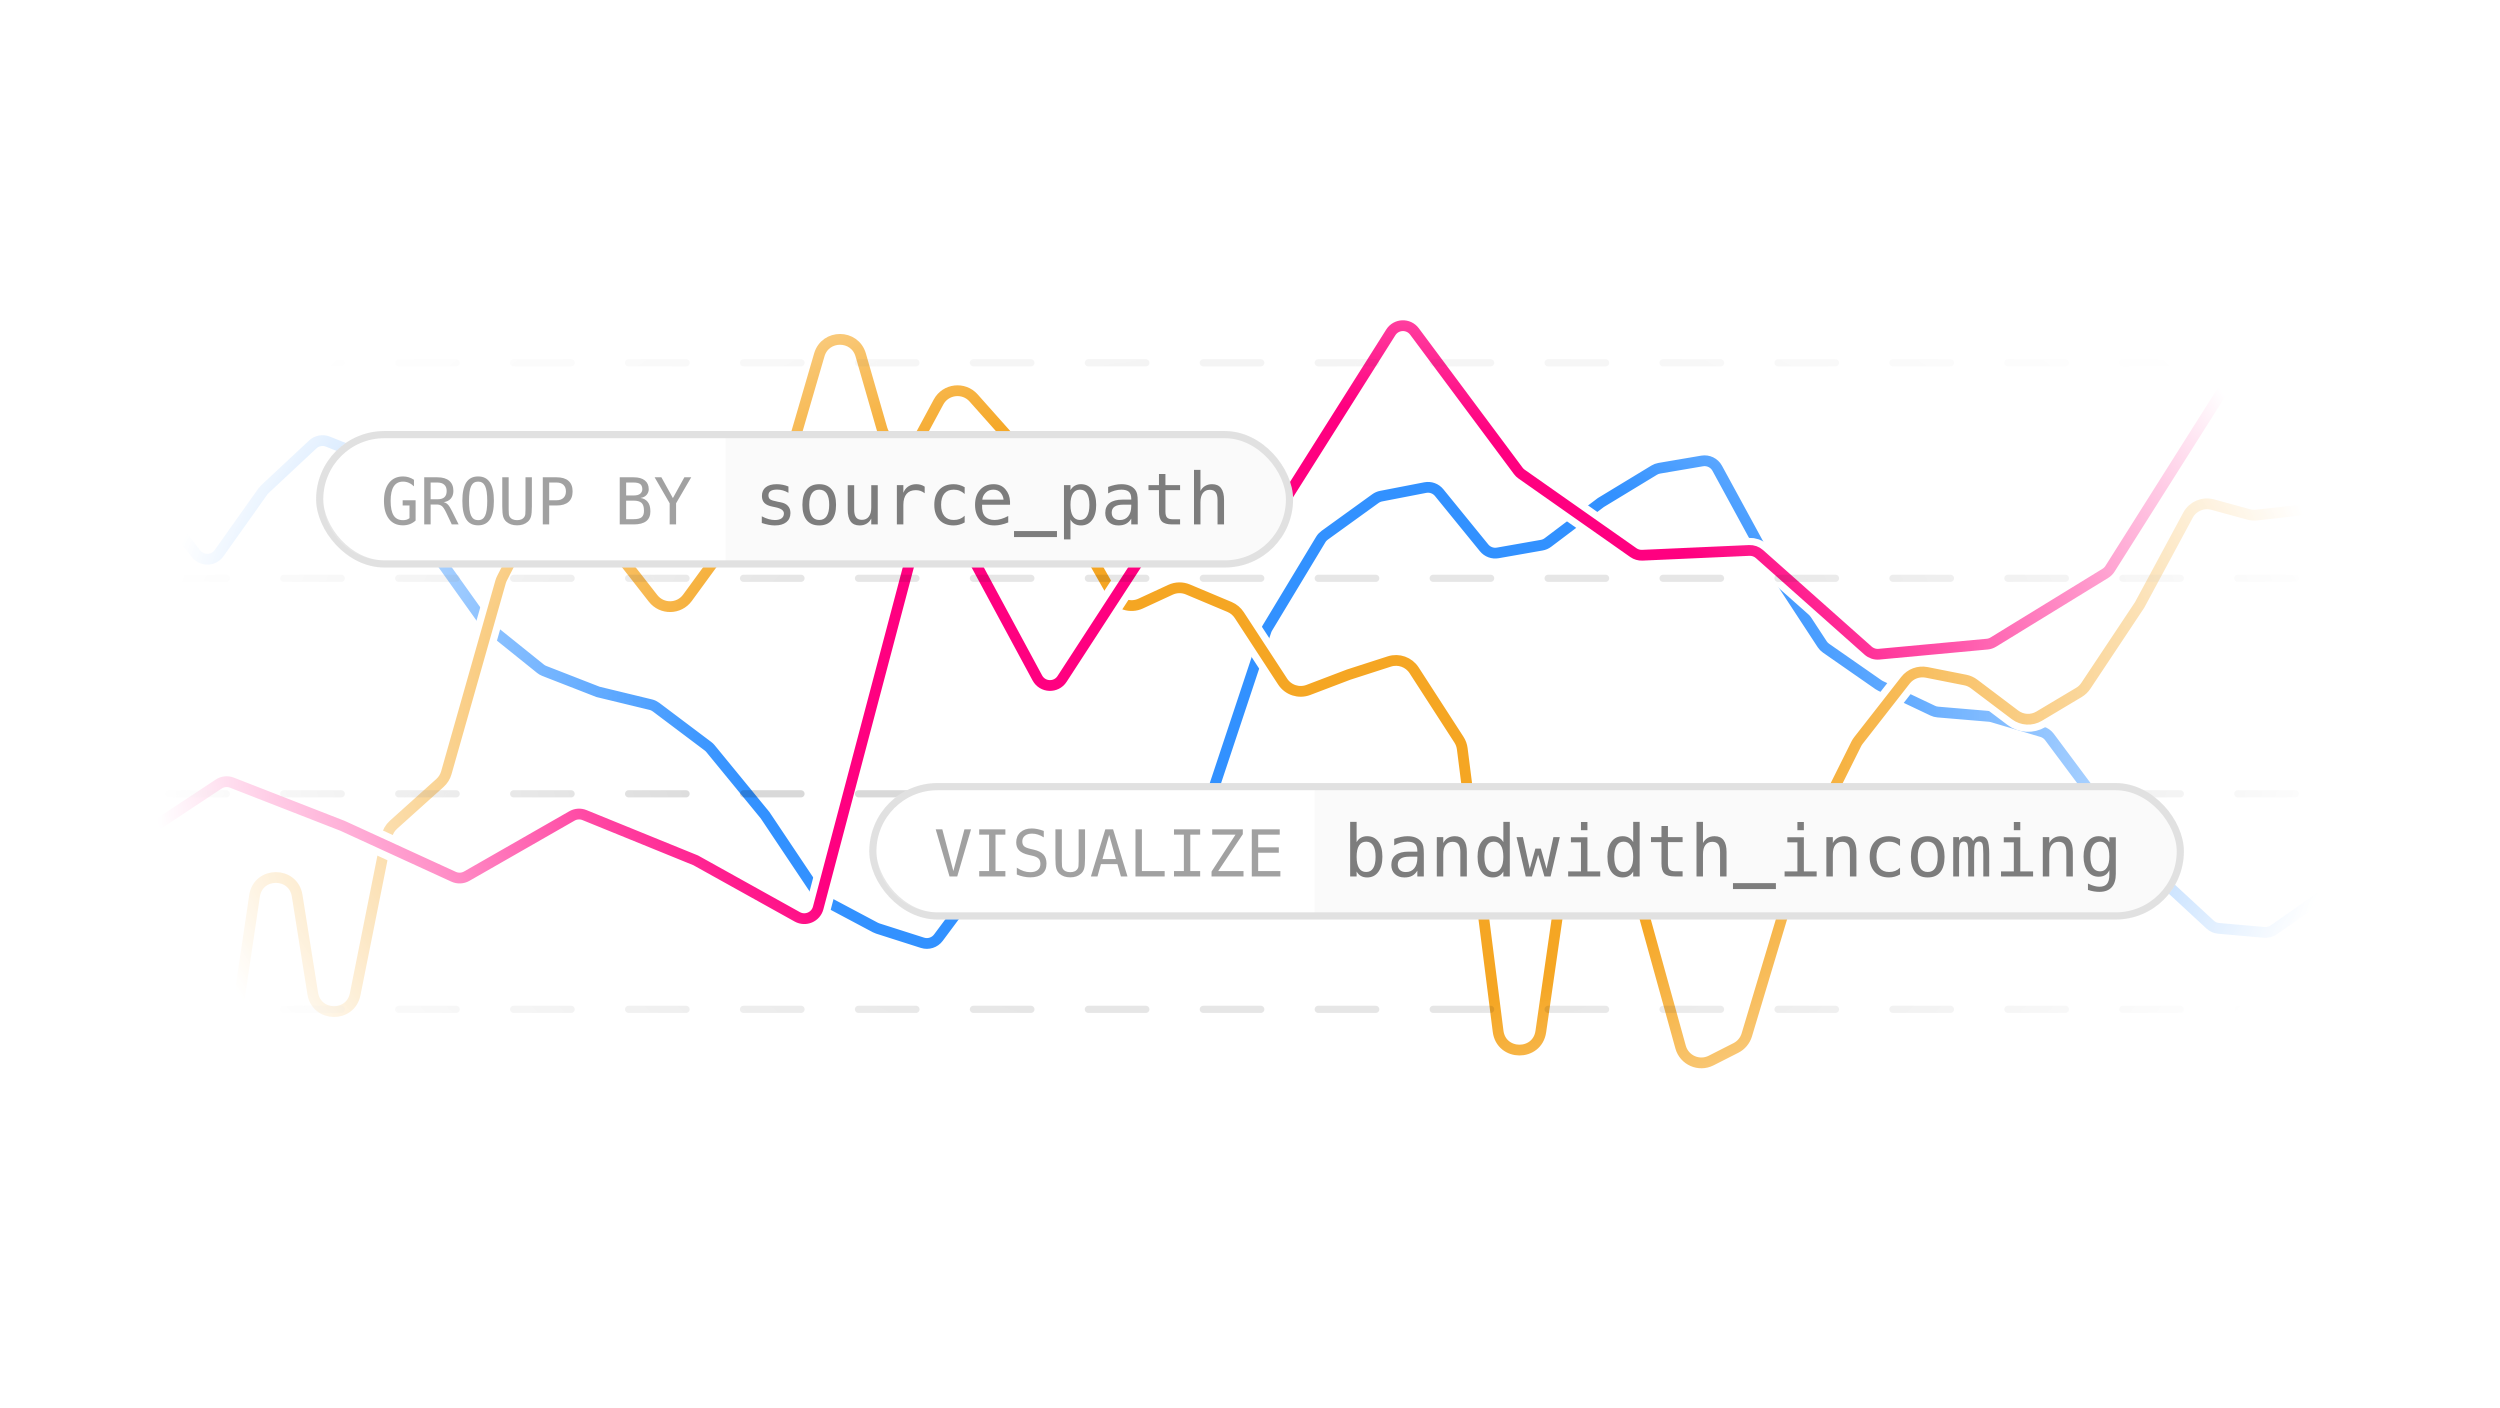 <svg aria-labelledby="monitoring-title" fill="none" height="196" role="img" viewBox="0 0 348 196" width="348" xmlns="http://www.w3.org/2000/svg"><title id="monitoring-title">A line chart with three lines that move wildly over each other.</title><mask height="192" id="mask0_1389_9134" maskUnits="userSpaceOnUse" width="308" x="20" y="4"><ellipse cx="174" cy="100" fill="url(#paint0_radial_1389_9134)" rx="154" ry="96"></ellipse></mask><g mask="url(#mask0_1389_9134)"><path d="M-242.5 136.686L-234.744 126.523L-227.341 118.518C-227.11 118.268 -226.819 118.081 -226.496 117.975L-219.502 115.679C-219.324 115.621 -219.138 115.588 -218.95 115.581L-211.998 115.333C-211.657 115.321 -211.324 115.221 -211.032 115.044L-204.321 110.97C-203.933 110.734 -203.637 110.374 -203.481 109.948L-195.966 89.448L-188.346 72.106C-188.256 71.901 -188.133 71.713 -187.98 71.549L-180.865 63.892C-180.597 63.604 -180.251 63.402 -179.869 63.309L-173.918 61.874C-173.172 61.694 -172.39 61.956 -171.903 62.549L-164.943 71.023L-158.908 76.77C-158.009 77.626 -156.557 77.465 -155.867 76.434L-149.708 67.231C-149.527 66.96 -149.282 66.738 -148.995 66.583L-142.496 63.077C-141.976 62.796 -141.359 62.76 -140.811 62.977L-134.492 65.476C-134.12 65.624 -133.8 65.879 -133.575 66.211L-126.165 77.094L-118.752 91.875C-118.531 92.315 -118.156 92.659 -117.698 92.839L-110.654 95.614L-102.898 97.783L-95.332 100.748C-95.206 100.798 -95.085 100.86 -94.971 100.934L-87.587 105.74C-87.454 105.826 -87.332 105.929 -87.223 106.044L-79.631 114.101L-72.06 124.114C-71.938 124.276 -71.791 124.418 -71.627 124.535L-64.906 129.335C-64.409 129.689 -63.778 129.798 -63.191 129.629L-56.834 127.803C-56.525 127.714 -56.242 127.552 -56.009 127.331L-48.842 120.522C-48.687 120.375 -48.51 120.254 -48.317 120.163L-41.517 116.958C-41.088 116.756 -40.601 116.713 -40.144 116.836L-33.756 118.559C-33.329 118.674 -32.875 118.645 -32.467 118.475L-25.744 115.678C-25.479 115.567 -25.24 115.401 -25.045 115.191L-17.899 107.48C-17.693 107.257 -17.54 106.991 -17.452 106.701L-9.915 81.89C-9.859 81.704 -9.775 81.527 -9.668 81.365L-2.232 70.167C-2.127 70.009 -2.001 69.868 -1.857 69.746L5.368 63.638C5.575 63.463 5.815 63.332 6.074 63.253L12.237 61.367C12.971 61.143 13.768 61.358 14.29 61.921L21.193 69.378L27.293 77.087C28.12 78.132 29.72 78.091 30.492 77.003L36.587 68.415C36.665 68.305 36.754 68.204 36.852 68.112L43.531 61.869C44.098 61.34 44.92 61.185 45.64 61.473L51.621 63.867C52.008 64.022 52.336 64.293 52.561 64.643L59.971 76.174L67.566 86.827C67.673 86.976 67.799 87.11 67.942 87.225L75.242 93.094C75.401 93.222 75.579 93.324 75.769 93.398L83.238 96.308L90.592 98.09C90.857 98.154 91.106 98.272 91.324 98.436L98.558 103.881C98.685 103.977 98.8 104.087 98.901 104.211L106.505 113.486L113.981 124.656C114.165 124.93 114.413 125.155 114.705 125.31L121.857 129.111C121.963 129.167 122.074 129.213 122.188 129.25L128.412 131.236C129.225 131.495 130.114 131.21 130.624 130.524L137.434 121.37C137.496 121.286 137.565 121.207 137.64 121.133L144.515 114.412C144.995 113.943 145.678 113.746 146.334 113.887L152.707 115.259C152.927 115.306 153.153 115.316 153.376 115.288L160.502 114.398C160.696 114.373 160.885 114.321 161.064 114.242L167.741 111.284C168.257 111.056 168.652 110.621 168.829 110.087L176.236 87.814C176.282 87.673 176.345 87.538 176.421 87.411L183.851 75.098C183.99 74.867 184.174 74.667 184.392 74.51L191.46 69.406C191.695 69.236 191.965 69.119 192.25 69.064L198.397 67.872C199.121 67.732 199.863 68.001 200.329 68.573L206.587 76.259C207.045 76.822 207.771 77.092 208.485 76.966L214.61 75.888C214.922 75.833 215.216 75.705 215.468 75.515L222.84 69.952L230.27 65.443C230.485 65.312 230.723 65.224 230.971 65.181L236.943 64.164C237.785 64.021 238.626 64.428 239.035 65.179L246.107 78.159L253.65 89.678C253.791 89.892 253.971 90.077 254.18 90.224L261.482 95.309C261.573 95.373 261.668 95.428 261.768 95.475L269.046 98.929C269.263 99.032 269.496 99.095 269.736 99.115L276.924 99.722C277.061 99.733 277.196 99.759 277.327 99.798L284.25 101.863C284.662 101.986 285.024 102.239 285.282 102.584L292.641 112.455L300.397 121.992L307.651 128.704C307.976 129.005 308.392 129.189 308.833 129.229L315.183 129.79C315.651 129.832 316.119 129.707 316.505 129.437L323.487 124.559C323.604 124.477 323.713 124.383 323.81 124.278L330.884 116.631C331.228 116.259 331.7 116.032 332.205 115.995L339.02 115.493C339.123 115.485 339.227 115.486 339.33 115.494L346.232 116.057C346.684 116.094 347.136 115.975 347.512 115.721L354.13 111.259C354.491 111.016 354.763 110.662 354.904 110.25L362.388 88.451C362.424 88.347 362.468 88.247 362.52 88.15L369.865 74.561C370.08 74.162 370.425 73.849 370.841 73.671L377.953 70.646L384.305 67.812C385.133 67.443 386.105 67.677 386.675 68.382L393.155 76.402C393.358 76.654 393.62 76.853 393.917 76.981L400.223 79.704C400.845 79.973 401.561 79.909 402.124 79.533L408.791 75.095C408.914 75.013 409.027 74.918 409.129 74.811L416.028 67.584C416.47 67.121 417.107 66.897 417.742 66.983L423.717 67.791C424.213 67.858 424.665 68.108 424.985 68.492L432.243 77.188L439.865 88.996C439.954 89.133 440.059 89.259 440.178 89.371L447.387 96.129C447.628 96.355 447.922 96.518 448.241 96.603L455.226 98.459C455.414 98.509 455.594 98.586 455.76 98.689L463.136 103.227C463.222 103.28 463.312 103.327 463.405 103.366L470.47 106.353C470.829 106.505 471.137 106.759 471.354 107.084L478.578 117.901C478.71 118.098 478.875 118.27 479.067 118.409L486.533 123.823L493.855 130.155C494.138 130.4 494.484 130.56 494.854 130.618L501.032 131.585C501.667 131.684 502.312 131.472 502.764 131.015L509.8 123.895L516.668 117.795C517.215 117.309 517.984 117.161 518.673 117.408L524.909 119.652C525.174 119.747 525.456 119.785 525.737 119.764L532.596 119.247C532.906 119.223 533.205 119.128 533.471 118.969L540.291 114.897C540.637 114.69 540.913 114.384 541.082 114.018L548.578 97.793L556.16 83.857C556.275 83.647 556.426 83.459 556.607 83.302L563.455 77.367C563.861 77.015 564.391 76.841 564.926 76.885L570.708 77.353C571.413 77.411 572.035 77.835 572.345 78.471L579.159 92.449C579.437 93.018 579.968 93.422 580.591 93.538L586.218 94.586C586.922 94.718 587.643 94.462 588.107 93.917L594.964 85.866C595.062 85.75 595.174 85.646 595.296 85.555L602.137 80.485C602.601 80.141 603.191 80.014 603.755 80.138L610.028 81.508C610.416 81.593 610.77 81.792 611.045 82.079L618.276 89.623C618.345 89.694 618.408 89.771 618.465 89.851L625.557 99.865C625.92 100.379 626.505 100.692 627.135 100.709L633.356 100.878C633.706 100.887 634.047 100.988 634.346 101.171L641.646 105.64L649.232 111.186C649.345 111.269 649.449 111.363 649.542 111.467L657.034 119.841C657.116 119.932 657.206 120.016 657.303 120.091L664.913 125.959L672.513 131.137C672.617 131.207 672.713 131.287 672.801 131.376L680.424 139L687.611 145.186C687.978 145.501 688.446 145.673 688.93 145.67L695.54 145.624C695.801 145.622 696.059 145.569 696.3 145.468L703.388 142.495C703.589 142.411 703.802 142.36 704.019 142.345L711.447 141.814L719.022 141.165C719.142 141.155 719.261 141.134 719.377 141.102L726.958 139.037L734.37 137.34C734.597 137.288 734.814 137.196 735.01 137.069L742.47 132.238L749.982 128.36C750.144 128.277 750.315 128.216 750.493 128.179L757.666 126.691C757.875 126.648 758.089 126.638 758.3 126.662L765.737 127.514L773.338 127.723C773.441 127.726 773.543 127.721 773.645 127.708L781.068 126.766C781.188 126.751 781.306 126.725 781.421 126.688L788.847 124.333C788.951 124.3 789.053 124.258 789.15 124.208L796.759 120.33L803.38 117.684C804.077 117.406 804.871 117.54 805.436 118.033L811.71 123.499C812.072 123.814 812.534 123.989 813.013 123.991L819.393 124.026C819.805 124.028 820.206 124.158 820.542 124.397L827.263 129.182C827.601 129.422 828.005 129.552 828.419 129.552L835.052 129.565C835.371 129.566 835.685 129.643 835.968 129.789L843.293 133.582L850.661 138.693C850.916 138.87 851.209 138.985 851.517 139.029L858.212 139.989C858.599 140.045 858.96 140.212 859.253 140.471L866.005 146.441C866.363 146.757 866.823 146.935 867.301 146.942L874.316 147.045L881.556 147.809C881.894 147.845 882.236 147.794 882.548 147.661L889.827 144.567L897.356 142.424C897.507 142.381 897.662 142.356 897.819 142.349L905.339 142.03L913.094 140.798L920.531 138.542C920.742 138.478 920.941 138.38 921.12 138.251L928.263 133.102C928.489 132.939 928.746 132.826 929.018 132.768L936.22 131.241C936.314 131.221 936.406 131.195 936.497 131.162L943.624 128.537C943.947 128.418 944.296 128.385 944.636 128.44L951.187 129.505C951.631 129.578 952.086 129.498 952.48 129.28L959.148 125.575C959.462 125.4 959.818 125.313 960.177 125.324L966.956 125.52C967.238 125.528 967.519 125.477 967.779 125.369L975.14 122.318L982.568 118.682C982.784 118.577 983.018 118.511 983.258 118.488L990.309 117.816C990.535 117.794 990.764 117.811 990.984 117.867L998.195 119.67C998.336 119.705 998.472 119.756 998.602 119.82L1005.76 123.386C1006.02 123.518 1006.32 123.59 1006.61 123.596L1013.28 123.723C1013.7 123.731 1014.1 123.867 1014.43 124.112L1021.24 129.129C1021.53 129.336 1021.86 129.466 1022.2 129.505L1028.99 130.277C1029.28 130.31 1029.56 130.405 1029.8 130.555L1037.18 135.038L1044.94 138.96L1051.82 141.611C1052.37 141.826 1053 141.78 1053.52 141.487L1060.13 137.762C1060.34 137.641 1060.53 137.481 1060.69 137.29L1068.21 128.148L1075.04 118.334C1075.58 117.559 1076.59 117.267 1077.46 117.633L1082.94 119.947C1083.44 120.156 1084 120.156 1084.49 119.948L1091.47 117.023L1098.59 113.012C1099 112.778 1099.32 112.403 1099.48 111.955L1106.99 91.384L1114.48 73.248C1114.65 72.83 1114.96 72.483 1115.35 72.263L1121.71 68.727C1122.21 68.45 1122.81 68.399 1123.34 68.586L1129.77 70.826C1130.09 70.935 1130.37 71.121 1130.59 71.367L1137.85 79.318C1137.95 79.435 1138.08 79.539 1138.21 79.628L1144.39 83.796C1145.18 84.335 1146.25 84.228 1146.93 83.541L1153.52 76.844L1161.09 68.032C1161.21 67.885 1161.36 67.758 1161.52 67.654L1167.49 63.806C1168.36 63.243 1169.52 63.442 1170.15 64.263L1176.64 72.649C1176.74 72.777 1176.82 72.917 1176.89 73.065L1184.31 89.886C1184.46 90.236 1184.71 90.535 1185.03 90.746L1191.99 95.351C1192.19 95.485 1192.42 95.581 1192.66 95.634L1200.05 97.298L1207.52 100.09C1207.71 100.163 1207.92 100.205 1208.12 100.215L1214.4 100.507C1215.12 100.541 1215.77 100.961 1216.09 101.607L1223.16 115.67C1223.27 115.878 1223.41 116.065 1223.58 116.225L1231.08 123.317L1238.43 129.616C1238.69 129.842 1239.01 129.996 1239.35 130.061L1245.57 131.252C1246.21 131.374 1246.87 131.179 1247.33 130.727L1254.34 123.961L1261.64 116.78C1261.94 116.487 1262.32 116.295 1262.73 116.23L1269.85 115.105L1277.61 113.029L1284.44 110.759C1285.03 110.566 1285.49 110.116 1285.7 109.538L1293.12 88.904L1300.66 72.982C1300.8 72.687 1301.01 72.43 1301.28 72.235L1308.03 67.2C1308.42 66.911 1308.9 66.772 1309.38 66.809L1315.65 67.29C1316.13 67.326 1316.58 67.534 1316.91 67.875L1323.88 74.892C1324.06 75.067 1324.26 75.208 1324.49 75.309L1330.64 78.056C1331.4 78.394 1332.29 78.229 1332.87 77.642L1339.66 70.847L1346.87 62.46C1347.22 62.055 1347.71 61.806 1348.24 61.769L1353.95 61.372C1354.7 61.319 1355.41 61.692 1355.8 62.336L1362.92 74.185L1370.68 85.543L1378.16 94.031C1378.34 94.239 1378.56 94.407 1378.82 94.523L1386.19 97.946L1393.95 101.999L1401.33 105.555C1401.57 105.674 1401.79 105.843 1401.97 106.051L1409.46 114.732L1416.87 124.433C1417.09 124.725 1417.39 124.95 1417.74 125.083L1424.97 127.886L1431.71 129.576C1432.34 129.736 1433.02 129.573 1433.51 129.141L1440.48 123.035L1447.49 117.048C1447.96 116.649 1448.59 116.487 1449.19 116.61L1455.55 117.905C1455.84 117.965 1456.14 117.958 1456.43 117.886L1463.56 116.116C1463.68 116.085 1463.81 116.042 1463.92 115.988L1470.79 112.787C1471.25 112.573 1471.61 112.192 1471.8 111.722L1479.26 93.191L1486.87 79.66C1486.97 79.495 1487.08 79.345 1487.22 79.212L1494.54 72.04C1494.69 71.891 1494.87 71.767 1495.06 71.673L1501.13 68.693C1501.95 68.291 1502.94 68.495 1503.53 69.189L1509.88 76.616C1510.14 76.921 1510.49 77.141 1510.88 77.246L1517.05 78.924C1517.67 79.093 1518.33 78.953 1518.83 78.549L1525.79 72.917L1532.91 68.229C1533.32 67.959 1533.82 67.85 1534.3 67.92L1540.45 68.812C1540.99 68.891 1541.48 69.191 1541.8 69.641L1549.06 79.974L1556.51 92.408C1556.71 92.74 1557 93.007 1557.35 93.177L1564.42 96.631C1564.52 96.678 1564.62 96.718 1564.73 96.749L1572.08 98.963C1572.24 99.012 1572.4 99.083 1572.55 99.172L1579.88 103.661C1580.01 103.745 1580.16 103.812 1580.31 103.861L1587.34 106.106C1587.67 106.21 1587.96 106.396 1588.19 106.647L1595.59 114.572L1603.35 124.104L1610.81 131.776C1611.01 131.973 1611.24 132.129 1611.49 132.233L1617.58 134.719C1618.35 135.035 1619.24 134.837 1619.8 134.224L1626.62 126.844L1633.6 119.713C1634.08 119.222 1634.78 119.012 1635.45 119.157L1641.95 120.563C1642.07 120.59 1642.18 120.627 1642.3 120.675L1648.85 123.43C1649.49 123.7 1650.23 123.616 1650.79 123.209L1657.15 118.622C1657.47 118.394 1657.71 118.079 1657.85 117.716L1665.39 98.048L1672.86 84.262C1673.05 83.919 1673.33 83.638 1673.68 83.453L1680.77 79.643C1680.86 79.594 1680.95 79.552 1681.05 79.517L1687.32 77.322C1688.12 77.04 1689.02 77.299 1689.55 77.968L1695.96 86.071C1696.26 86.442 1696.67 86.696 1697.13 86.79L1703.12 88.002C1703.78 88.134 1704.46 87.931 1704.93 87.459L1711.93 80.494L1719.17 72.356C1719.5 71.986 1719.96 71.752 1720.45 71.698L1726.28 71.06C1727 70.982 1727.7 71.294 1728.12 71.877L1735.19 81.666L1742.8 94.444C1742.9 94.611 1743.02 94.761 1743.16 94.892L1750.47 101.618C1750.63 101.765 1750.81 101.884 1751 101.973L1758.46 105.31L1766.22 107.856L1773.47 110.132C1773.8 110.236 1774.1 110.422 1774.33 110.675L1781.73 118.587L1789.48 127.173L1796.65 133.576C1797.03 133.914 1797.52 134.095 1798.03 134.084L1804 133.953C1804.63 133.939 1805.21 133.629 1805.58 133.118L1812.29 123.749C1812.58 123.332 1813.03 123.045 1813.54 122.949L1820.36 121.639C1820.46 121.62 1820.56 121.609 1820.65 121.605L1827.92 121.3C1828.15 121.29 1828.37 121.32 1828.59 121.388L1835.07 123.401C1835.67 123.586 1836.32 123.482 1836.83 123.121L1843.38 118.458C1843.64 118.275 1843.85 118.034 1844 117.754L1851.53 103.341L1859.29 89.238" stroke="#3291FF" stroke-width="1.5"></path><path d="M-701 44.754L-695.595 75.737C-695.037 78.938 -690.5 79.091 -689.726 75.936L-685.27 57.772L-680.693 38.406C-679.946 35.245 -675.41 35.36 -674.823 38.554L-669.601 66.977C-669.561 67.198 -669.496 67.413 -669.408 67.619L-662.559 83.576C-662.035 84.796 -660.771 85.526 -659.453 85.372L-655.57 84.917C-654.485 84.79 -653.555 84.082 -653.142 83.07L-645.946 65.425L-638.145 38.254C-638.102 38.107 -638.049 37.963 -637.985 37.824L-631.536 23.859C-630.818 22.303 -628.944 21.664 -627.424 22.457L-623.575 24.467C-622.798 24.872 -622.238 25.597 -622.04 26.45L-614.705 58.152C-614.563 58.767 -614.231 59.321 -613.755 59.736L-606.912 65.711C-606.719 65.879 -606.549 66.071 -606.405 66.283L-599.155 76.937C-598.893 77.323 -598.545 77.642 -598.138 77.869L-592.442 81.05C-591.486 81.584 -590.315 81.554 -589.387 80.973L-586.299 79.039C-584.64 77.999 -582.446 78.802 -581.849 80.666L-575.162 101.54L-567.625 118.984C-567.411 119.481 -567.066 119.91 -566.627 120.227L-559.612 125.287C-559.493 125.373 -559.367 125.451 -559.235 125.519L-552.639 128.93C-551.951 129.285 -551.428 129.893 -551.178 130.625L-546.254 145.034C-545.362 147.645 -541.717 147.769 -540.649 145.225L-535.838 133.759L-527.973 113.558L-523.228 95.381C-522.434 92.338 -518.088 92.413 -517.398 95.481L-514.715 107.416C-514.041 110.415 -509.828 110.58 -508.922 107.642L-504.615 93.681C-504.46 93.179 -504.176 92.727 -503.792 92.369L-499.821 88.673C-498.251 87.211 -495.698 87.823 -494.96 89.838L-492.155 97.5C-491.126 100.311 -487.068 100.047 -486.411 97.127L-483.034 82.107C-482.376 79.182 -478.309 78.924 -477.286 81.742L-474.348 89.843C-473.647 91.775 -471.254 92.446 -469.65 91.16L-465.054 87.473L-457.773 79.9C-457.391 79.503 -457.126 79.008 -457.007 78.469L-449.441 44.297C-449.364 43.95 -449.226 43.62 -449.033 43.321L-444.376 36.095C-443.103 34.12 -440.156 34.309 -439.146 36.431L-435.284 44.543C-434.433 46.329 -432.116 46.818 -430.617 45.526L-429.272 44.368C-427.616 42.941 -425.039 43.708 -424.432 45.808L-417.97 68.175C-417.9 68.416 -417.801 68.647 -417.673 68.864L-410.358 81.296C-410.123 81.696 -409.798 82.036 -409.408 82.289L-402.873 86.541C-402.391 86.854 -402.01 87.299 -401.774 87.824L-394.27 104.486L-386.542 117.828C-386.451 117.985 -386.375 118.149 -386.314 118.32L-378.663 139.676C-378.582 139.903 -378.473 140.12 -378.34 140.321L-371.337 150.89C-370.912 151.53 -370.258 151.984 -369.51 152.156L-364.528 153.304C-363.468 153.548 -362.623 154.348 -362.32 155.393L-357.756 171.15C-356.926 174.016 -352.874 174.044 -352.005 171.189L-347.081 155.014L-342.264 143.642C-341.192 141.111 -337.563 141.234 -336.666 143.833L-331.96 157.464C-331.587 158.543 -330.634 159.318 -329.502 159.461L-325.426 159.979C-324.247 160.128 -323.091 159.568 -322.478 158.55L-316.245 148.199C-315.845 147.535 -315.204 147.052 -314.456 146.85L-307.757 145.044L-300.332 142.776C-300.04 142.687 -299.737 142.643 -299.431 142.646L-293.679 142.693C-292.651 142.702 -291.689 142.183 -291.132 141.318L-285.83 133.089C-284.916 131.67 -283.012 131.284 -281.618 132.235L-277.094 135.321C-276.576 135.675 -275.96 135.857 -275.333 135.842L-270.185 135.721C-269.102 135.696 -268.117 135.089 -267.608 134.134L-261.603 122.871C-260.987 121.716 -259.692 121.093 -258.405 121.334L-253.12 122.321C-252.843 122.372 -252.575 122.463 -252.324 122.589L-244.838 126.349L-237.71 130.507C-237.228 130.789 -236.678 130.93 -236.12 130.915L-230.442 130.767C-229.593 130.745 -228.774 131.084 -228.189 131.699L-221.951 138.262C-221.492 138.745 -220.886 139.061 -220.228 139.161L-214.275 140.067C-213.69 140.156 -213.145 140.416 -212.708 140.814L-205.514 147.355L-197.976 152.848C-197.759 153.007 -197.564 153.193 -197.396 153.404L-190.049 162.627C-189.873 162.848 -189.729 163.092 -189.622 163.353L-182.294 181.133C-182.05 181.723 -181.625 182.22 -181.079 182.552L-174.885 186.321C-174.345 186.65 -173.922 187.141 -173.678 187.725L-168.742 199.503C-167.746 201.88 -164.416 201.978 -163.282 199.664L-158.433 189.773C-158.361 189.625 -158.301 189.472 -158.253 189.314L-153.003 171.795C-152.18 169.047 -148.339 168.912 -147.324 171.595L-143.558 181.548C-143.011 182.992 -141.458 183.786 -139.967 183.382L-134.73 181.963L-126.865 178.836L-119 174.91L-111.135 169.65L-104.282 166.29C-103.63 165.971 -102.884 165.899 -102.183 166.087L-96.141 167.71C-95.658 167.84 -95.151 167.847 -94.664 167.731L-88.551 166.267C-87.896 166.11 -87.314 165.738 -86.896 165.21L-80.565 157.204C-80.002 156.493 -79.149 156.074 -78.243 156.065L-72.918 156.01C-72.204 156.002 -71.515 155.74 -70.976 155.27L-64.16 149.32C-64.018 149.196 -63.864 149.086 -63.701 148.991L-58.039 145.681C-56.88 145.004 -55.413 145.178 -54.446 146.108L-48.721 151.609C-48.389 151.928 -47.988 152.166 -47.55 152.305L-40.56 154.524C-40.421 154.568 -40.285 154.623 -40.154 154.687L-33.704 157.83C-32.93 158.207 -32.031 158.233 -31.236 157.902L-26.448 155.908C-25.34 155.447 -24.064 155.69 -23.203 156.527L-18.604 160.998C-17.542 162.031 -15.884 162.133 -14.703 161.239L-11.819 159.058C-10.307 157.913 -8.125 158.442 -7.304 160.153L-1.356 172.556C-1.14 173.006 -0.816 173.395 -0.412 173.687L5.288 177.82C6.233 178.505 7.49 178.58 8.51 178.011L14.151 174.866C14.515 174.664 14.917 174.539 15.331 174.5L20.92 173.975C21.946 173.879 22.85 173.263 23.316 172.345L30.212 158.743C30.358 158.456 30.457 158.147 30.504 157.828L35.433 124.706C35.938 121.313 40.822 121.287 41.362 124.675L43.533 138.287C44.06 141.591 48.781 141.683 49.438 138.403L53.832 116.452C53.958 115.818 54.287 115.242 54.767 114.81L61.248 108.983C61.669 108.605 61.974 108.116 62.128 107.572L69.675 81.018C69.73 80.828 69.802 80.644 69.893 80.468L75.381 69.781C76.406 67.787 79.176 67.58 80.485 69.4L85.486 76.352L90.907 83.292C92.132 84.862 94.519 84.824 95.694 83.215L101.216 75.653L108.665 66.905C108.939 66.583 109.142 66.207 109.261 65.801L114.047 49.4C114.889 46.515 118.978 46.522 119.81 49.41L122.777 59.712C123.52 62.295 127.024 62.672 128.3 60.306L130.642 55.963C131.63 54.13 134.14 53.837 135.524 55.392L140.54 61.03L148.405 71.351L154.906 82.781C155.677 84.136 157.358 84.675 158.774 84.02L162.933 82.096C163.699 81.741 164.578 81.726 165.356 82.053L171.153 84.49C171.705 84.722 172.175 85.115 172.502 85.616L178.544 94.876C179.315 96.057 180.805 96.542 182.124 96.04L187.73 93.906L193.403 92.076C194.696 91.66 196.107 92.163 196.844 93.304L203.089 102.97C203.333 103.347 203.489 103.775 203.545 104.22L208.536 143.549C208.976 147.016 213.983 147.058 214.481 143.598L218.19 117.841C218.566 115.229 221.889 114.341 223.519 116.416L226.683 120.443C226.928 120.755 227.109 121.113 227.215 121.495L233.939 145.754C234.445 147.582 236.499 148.487 238.189 147.627L241.639 145.874C242.37 145.502 242.917 144.847 243.153 144.061L250.575 119.326C250.624 119.162 250.687 119.003 250.763 118.85L258.379 103.576C258.468 103.396 258.576 103.226 258.699 103.068L265.242 94.691C265.939 93.799 267.078 93.375 268.188 93.594L273.567 94.658C274.012 94.746 274.431 94.933 274.793 95.207L280.496 99.513C281.471 100.249 282.794 100.321 283.842 99.695L289.389 96.383C289.773 96.153 290.101 95.841 290.349 95.468L297.838 84.205L304.571 71.709C305.233 70.48 306.657 69.87 308.004 70.239L313.011 71.609C313.379 71.71 313.762 71.739 314.14 71.696L320.452 70.983C321.089 70.91 321.732 71.044 322.287 71.365L328.924 75.191C329.171 75.334 329.397 75.511 329.595 75.718L337.162 83.644L343.84 89.941C344.58 90.64 345.624 90.915 346.612 90.673L351.196 89.549C352.244 89.293 353.35 89.619 354.091 90.403L360.133 96.802C360.54 97.233 360.81 97.775 360.909 98.359L366.481 131.138C367.012 134.262 371.395 134.536 372.311 131.502L375.413 121.223C375.965 119.393 378.065 118.539 379.738 119.465L383.246 121.408C383.953 121.799 384.472 122.459 384.686 123.238L391.406 147.692C391.851 149.311 393.538 150.249 395.148 149.774L398.376 148.822C399.427 148.511 400.226 147.652 400.459 146.581L405.422 123.734C406.084 120.69 410.374 120.547 411.237 123.541L415.67 138.924C415.763 139.248 415.911 139.554 416.106 139.829L422.142 148.337C423.018 149.572 424.677 149.96 426.01 149.243L430.597 146.775C431.207 146.447 431.685 145.918 431.949 145.278L439.405 127.22L447.27 109.26L454.869 95.753C455.045 95.44 455.276 95.162 455.55 94.93L462.813 88.81C462.937 88.705 463.053 88.591 463.159 88.467L469.618 80.921C470.378 80.033 471.585 79.667 472.71 79.984L477.141 81.23C478.13 81.509 479.193 81.261 479.958 80.574L486.239 74.931C486.475 74.72 486.675 74.473 486.833 74.199L494.326 61.21C494.415 61.056 494.517 60.91 494.632 60.774L499.306 55.239C500.717 53.569 503.384 53.92 504.314 55.899L510.189 68.403L517.324 89.2C517.757 90.46 518.969 91.285 520.3 91.223L524.61 91.025C525.444 90.987 526.257 91.299 526.852 91.885L533.092 98.028C533.541 98.472 534.12 98.761 534.744 98.856L541.326 99.861C541.54 99.893 541.758 99.903 541.975 99.888L547.35 99.536C548.641 99.451 549.841 100.204 550.327 101.404L557.283 118.588C557.346 118.745 557.423 118.895 557.512 119.039L564.76 130.775C565.075 131.285 565.535 131.688 566.082 131.934L570.527 133.933C571.976 134.585 573.682 133.994 574.417 132.585L577.001 127.633C578.315 125.116 582.066 125.663 582.606 128.45L587.168 152.001C587.712 154.809 591.504 155.335 592.792 152.781L596.703 145.026L603.681 127.396C604.199 126.088 605.556 125.315 606.946 125.538L626.025 128.599C627.301 128.804 628.565 128.168 629.161 127.022L636.027 113.833L642.578 96.264C643.251 94.46 645.425 93.748 647.035 94.804L651.008 97.41C651.496 97.731 651.881 98.187 652.114 98.723L658.439 113.279C659.094 114.787 660.841 115.487 662.356 114.848L666.578 113.068C667.168 112.819 667.663 112.388 667.991 111.838L675.351 99.472L682.921 89.643C683.116 89.389 683.27 89.106 683.376 88.803L688.74 73.474C689.615 70.972 693.067 70.752 694.254 73.122L697.488 79.581C698.273 81.148 700.23 81.712 701.728 80.801L706.811 77.713L711.084 74.85C712.822 73.685 715.19 74.614 715.673 76.651L721.866 102.784C722.241 104.368 723.811 105.364 725.404 105.028L729.76 104.11C730.185 104.02 730.586 103.839 730.934 103.58L735.634 100.077C737.05 99.023 739.065 99.412 739.986 100.917L745.541 109.996C745.924 110.622 746.523 111.086 747.225 111.3L753.25 113.136C753.742 113.286 754.187 113.56 754.542 113.931L761.865 121.576L769.408 128.333C769.621 128.524 769.806 128.745 769.957 128.989L775.27 137.568C776.385 139.369 778.965 139.479 780.228 137.778L785.129 131.183C785.347 130.889 785.51 130.557 785.609 130.205L790.59 112.484C791.398 109.61 795.45 109.551 796.341 112.4L799.957 123.958C800.565 125.903 802.893 126.688 804.555 125.51L808.446 122.752C808.845 122.469 809.169 122.093 809.39 121.656L816.819 106.923C816.885 106.792 816.961 106.665 817.046 106.545L824.617 95.808C824.728 95.65 824.853 95.504 824.992 95.371L831.704 88.934C832.306 88.356 833.122 88.055 833.956 88.104L838.909 88.393C839.911 88.452 840.818 89.008 841.324 89.875L847.988 101.283C848.244 101.721 848.607 102.087 849.043 102.347L856.243 106.634L862.448 111.268C863.447 112.014 864.804 112.064 865.855 111.394L871.442 107.835C871.792 107.612 872.092 107.318 872.323 106.973L877.641 99.022C878.745 97.372 881.118 97.229 882.411 98.736L887.348 104.485C887.582 104.759 887.864 104.987 888.18 105.161L894.044 108.38C894.987 108.897 896.133 108.871 897.051 108.311L900.724 106.069C902.195 105.172 904.117 105.695 904.931 107.213L918.046 131.683C918.701 132.905 920.107 133.519 921.449 133.169L924.555 132.357C925.98 131.984 927.464 132.701 928.058 134.047L934.686 149.06C934.822 149.368 935.009 149.651 935.24 149.897L942.545 157.708C942.685 157.858 942.81 158.023 942.917 158.199L950.622 170.878L958.02 180.021C958.326 180.4 958.721 180.698 959.169 180.891L965.272 183.51C965.966 183.807 966.747 183.832 967.458 183.58L972.964 181.625C973.762 181.342 974.641 181.408 975.387 181.808L980.474 184.538C981.461 185.067 982.661 185.003 983.586 184.37L988.168 181.236C989.231 180.509 990.638 180.541 991.666 181.315L996.042 184.608C997.093 185.399 998.538 185.413 999.605 184.641L1005.27 180.537C1005.54 180.345 1005.84 180.198 1006.15 180.101L1013.29 177.893C1013.46 177.843 1013.63 177.806 1013.8 177.784L1020.16 176.963C1020.96 176.86 1021.68 176.444 1022.16 175.806L1028.2 167.886C1028.86 167.023 1029.94 166.583 1031.01 166.735L1037.14 167.601L1044.29 167.965C1044.75 167.989 1045.22 167.902 1045.65 167.711L1052.64 164.613C1052.79 164.546 1052.93 164.467 1053.07 164.375L1060.09 159.747C1060.51 159.471 1060.99 159.304 1061.49 159.262L1068.31 158.686C1068.5 158.67 1068.69 158.636 1068.87 158.585L1075.39 156.75C1076.08 156.555 1076.82 156.616 1077.47 156.921L1084.32 160.129L1092.19 164.125L1099.67 167.917C1099.92 168.046 1100.16 168.21 1100.37 168.405L1107.31 174.914C1107.71 175.289 1108.2 175.548 1108.74 175.661L1115.57 177.101C1115.71 177.131 1115.86 177.15 1116 177.159L1122.62 177.578C1123.29 177.621 1123.92 177.886 1124.42 178.331L1138.59 190.94C1139.1 191.393 1139.75 191.659 1140.43 191.695L1145.96 191.984C1146.78 192.027 1147.55 192.406 1148.08 193.031L1155.11 201.259L1158.96 207.009C1160.44 209.226 1163.87 208.546 1164.39 205.93L1170.03 177.855C1170.43 175.87 1172.64 174.842 1174.42 175.815L1178.15 177.861C1178.51 178.062 1178.83 178.337 1179.09 178.668L1185.09 186.513C1185.95 187.638 1187.48 188.007 1188.76 187.4L1194.43 184.706L1201.99 181.769C1202.19 181.689 1202.39 181.588 1202.57 181.466L1209.87 176.586C1210.06 176.455 1210.27 176.347 1210.5 176.265L1218.03 173.491L1225.58 169.695C1225.79 169.592 1226 169.513 1226.23 169.459L1232.33 167.988C1233.23 167.772 1233.98 167.154 1234.36 166.313L1241.47 150.674C1241.57 150.456 1241.7 150.25 1241.84 150.062L1249.49 140.337L1256.99 132.524C1257.23 132.276 1257.51 132.071 1257.82 131.918L1264.08 128.794C1264.81 128.431 1265.65 128.379 1266.42 128.65L1271.97 130.611C1272.68 130.863 1273.28 131.378 1273.63 132.051L1280.75 145.703C1280.88 145.947 1281.04 146.171 1281.23 146.371L1288.42 154.015C1288.68 154.288 1288.98 154.509 1289.32 154.67L1296.28 157.972C1296.54 158.097 1296.79 158.261 1297 158.457L1304.54 165.275L1311.05 169.888C1311.89 170.485 1312.98 170.607 1313.94 170.211L1318.27 168.412C1319.46 167.917 1320.84 168.241 1321.69 169.218L1326.68 174.984C1327.55 175.98 1328.96 176.296 1330.16 175.763L1336 173.182" stroke="white" stroke-width="3.5"></path><path d="M-701 44.754L-695.595 75.737C-695.037 78.938 -690.5 79.091 -689.726 75.936L-685.27 57.772L-680.693 38.406C-679.946 35.245 -675.41 35.36 -674.823 38.554L-669.601 66.977C-669.561 67.198 -669.496 67.413 -669.408 67.619L-662.559 83.576C-662.035 84.796 -660.771 85.526 -659.453 85.372L-655.57 84.917C-654.485 84.79 -653.555 84.082 -653.142 83.07L-645.946 65.425L-638.145 38.254C-638.102 38.107 -638.049 37.963 -637.985 37.824L-631.536 23.859C-630.818 22.303 -628.944 21.664 -627.424 22.457L-623.575 24.467C-622.798 24.872 -622.238 25.597 -622.04 26.45L-614.705 58.152C-614.563 58.767 -614.231 59.321 -613.755 59.736L-606.912 65.711C-606.719 65.879 -606.549 66.071 -606.405 66.283L-599.155 76.937C-598.893 77.323 -598.545 77.642 -598.138 77.869L-592.442 81.05C-591.486 81.584 -590.315 81.554 -589.387 80.973L-586.299 79.039C-584.64 77.999 -582.446 78.802 -581.849 80.666L-575.162 101.54L-567.625 118.984C-567.411 119.481 -567.066 119.91 -566.627 120.227L-559.612 125.287C-559.493 125.373 -559.367 125.451 -559.235 125.519L-552.639 128.93C-551.951 129.285 -551.428 129.893 -551.178 130.625L-546.254 145.034C-545.362 147.645 -541.717 147.769 -540.649 145.225L-535.838 133.759L-527.973 113.558L-523.228 95.381C-522.434 92.338 -518.088 92.413 -517.398 95.481L-514.715 107.416C-514.041 110.415 -509.828 110.58 -508.922 107.642L-504.615 93.681C-504.46 93.179 -504.176 92.727 -503.792 92.369L-499.821 88.673C-498.251 87.211 -495.698 87.823 -494.96 89.838L-492.155 97.5C-491.126 100.311 -487.068 100.047 -486.411 97.127L-483.034 82.107C-482.376 79.182 -478.309 78.924 -477.286 81.742L-474.348 89.843C-473.647 91.775 -471.254 92.446 -469.65 91.16L-465.054 87.473L-457.773 79.9C-457.391 79.503 -457.126 79.008 -457.007 78.469L-449.441 44.297C-449.364 43.95 -449.226 43.62 -449.033 43.321L-444.376 36.095C-443.103 34.12 -440.156 34.309 -439.146 36.431L-435.284 44.543C-434.433 46.329 -432.116 46.818 -430.617 45.526L-429.272 44.368C-427.616 42.941 -425.039 43.708 -424.432 45.808L-417.97 68.175C-417.9 68.416 -417.801 68.647 -417.673 68.864L-410.358 81.296C-410.123 81.696 -409.798 82.036 -409.408 82.289L-402.873 86.541C-402.391 86.854 -402.01 87.299 -401.774 87.824L-394.27 104.486L-386.542 117.828C-386.451 117.985 -386.375 118.149 -386.314 118.32L-378.663 139.676C-378.582 139.903 -378.473 140.12 -378.34 140.321L-371.337 150.89C-370.912 151.53 -370.258 151.984 -369.51 152.156L-364.528 153.304C-363.468 153.548 -362.623 154.348 -362.32 155.393L-357.756 171.15C-356.926 174.016 -352.874 174.044 -352.005 171.189L-347.081 155.014L-342.264 143.642C-341.192 141.111 -337.563 141.234 -336.666 143.833L-331.96 157.464C-331.587 158.543 -330.634 159.318 -329.502 159.461L-325.426 159.979C-324.247 160.128 -323.091 159.568 -322.478 158.55L-316.245 148.199C-315.845 147.535 -315.204 147.052 -314.456 146.85L-307.757 145.044L-300.332 142.776C-300.04 142.687 -299.737 142.643 -299.431 142.646L-293.679 142.693C-292.651 142.702 -291.689 142.183 -291.132 141.318L-285.83 133.089C-284.916 131.67 -283.012 131.284 -281.618 132.235L-277.094 135.321C-276.576 135.675 -275.96 135.857 -275.333 135.842L-270.185 135.721C-269.102 135.696 -268.117 135.089 -267.608 134.134L-261.603 122.871C-260.987 121.716 -259.692 121.093 -258.405 121.334L-253.12 122.321C-252.843 122.372 -252.575 122.463 -252.324 122.589L-244.838 126.349L-237.71 130.507C-237.228 130.789 -236.678 130.93 -236.12 130.915L-230.442 130.767C-229.593 130.745 -228.774 131.084 -228.189 131.699L-221.951 138.262C-221.492 138.745 -220.886 139.061 -220.228 139.161L-214.275 140.067C-213.69 140.156 -213.145 140.416 -212.708 140.814L-205.514 147.355L-197.976 152.848C-197.759 153.007 -197.564 153.193 -197.396 153.404L-190.049 162.627C-189.873 162.848 -189.729 163.092 -189.622 163.353L-182.294 181.133C-182.05 181.723 -181.625 182.22 -181.079 182.552L-174.885 186.321C-174.345 186.65 -173.922 187.141 -173.678 187.725L-168.742 199.503C-167.746 201.88 -164.416 201.978 -163.282 199.664L-158.433 189.773C-158.361 189.625 -158.301 189.472 -158.253 189.314L-153.003 171.795C-152.18 169.047 -148.339 168.912 -147.324 171.595L-143.558 181.548C-143.011 182.992 -141.458 183.786 -139.967 183.382L-134.73 181.963L-126.865 178.836L-119 174.91L-111.135 169.65L-104.282 166.29C-103.63 165.971 -102.884 165.899 -102.183 166.087L-96.141 167.71C-95.658 167.84 -95.151 167.847 -94.664 167.731L-88.551 166.267C-87.896 166.11 -87.314 165.738 -86.896 165.21L-80.565 157.204C-80.002 156.493 -79.149 156.074 -78.243 156.065L-72.918 156.01C-72.204 156.002 -71.515 155.74 -70.976 155.27L-64.16 149.32C-64.018 149.196 -63.864 149.086 -63.701 148.991L-58.039 145.681C-56.88 145.004 -55.413 145.178 -54.446 146.108L-48.721 151.609C-48.389 151.928 -47.988 152.166 -47.55 152.305L-40.56 154.524C-40.421 154.568 -40.285 154.623 -40.154 154.687L-33.704 157.83C-32.93 158.207 -32.031 158.233 -31.236 157.902L-26.448 155.908C-25.34 155.447 -24.064 155.69 -23.203 156.527L-18.604 160.998C-17.542 162.031 -15.884 162.133 -14.703 161.239L-11.819 159.058C-10.307 157.913 -8.125 158.442 -7.304 160.153L-1.356 172.556C-1.14 173.006 -0.816 173.395 -0.412 173.687L5.288 177.82C6.233 178.505 7.49 178.58 8.51 178.011L14.151 174.866C14.515 174.664 14.917 174.539 15.331 174.5L20.92 173.975C21.946 173.879 22.85 173.263 23.316 172.345L30.212 158.743C30.358 158.456 30.457 158.147 30.504 157.828L35.433 124.706C35.938 121.313 40.822 121.287 41.362 124.675L43.533 138.287C44.06 141.591 48.781 141.683 49.438 138.403L53.832 116.452C53.958 115.818 54.287 115.242 54.767 114.81L61.248 108.983C61.669 108.605 61.974 108.116 62.128 107.572L69.675 81.018C69.73 80.828 69.802 80.644 69.893 80.468L75.381 69.781C76.406 67.787 79.176 67.58 80.485 69.4L85.486 76.352L90.907 83.292C92.132 84.862 94.519 84.824 95.694 83.215L101.216 75.653L108.665 66.905C108.939 66.583 109.142 66.207 109.261 65.801L114.047 49.4C114.889 46.515 118.978 46.522 119.81 49.41L122.777 59.712C123.52 62.295 127.024 62.672 128.3 60.306L130.642 55.963C131.63 54.13 134.14 53.837 135.524 55.392L140.54 61.03L148.405 71.351L154.906 82.781C155.677 84.136 157.358 84.675 158.774 84.02L162.933 82.096C163.699 81.741 164.578 81.726 165.356 82.053L171.153 84.49C171.705 84.722 172.175 85.115 172.502 85.616L178.544 94.876C179.315 96.057 180.805 96.542 182.124 96.04L187.73 93.906L193.403 92.076C194.696 91.66 196.107 92.163 196.844 93.304L203.089 102.97C203.333 103.347 203.489 103.775 203.545 104.22L208.536 143.549C208.976 147.016 213.983 147.058 214.481 143.598L218.19 117.841C218.566 115.229 221.889 114.341 223.519 116.416L226.683 120.443C226.928 120.755 227.109 121.113 227.215 121.495L233.939 145.754C234.445 147.582 236.499 148.487 238.189 147.627L241.639 145.874C242.37 145.502 242.917 144.847 243.153 144.061L250.575 119.326C250.624 119.162 250.687 119.003 250.763 118.85L258.379 103.576C258.468 103.396 258.576 103.226 258.699 103.068L265.242 94.691C265.939 93.799 267.078 93.375 268.188 93.594L273.567 94.658C274.012 94.746 274.431 94.933 274.793 95.207L280.496 99.513C281.471 100.249 282.794 100.321 283.842 99.695L289.389 96.383C289.773 96.153 290.101 95.841 290.349 95.468L297.838 84.205L304.571 71.709C305.233 70.48 306.657 69.87 308.004 70.239L313.011 71.609C313.379 71.71 313.762 71.739 314.14 71.696L320.452 70.983C321.089 70.91 321.732 71.044 322.287 71.365L328.924 75.191C329.171 75.334 329.397 75.511 329.595 75.718L337.162 83.644L343.84 89.941C344.58 90.64 345.624 90.915 346.612 90.673L351.196 89.549C352.244 89.293 353.35 89.619 354.091 90.403L360.133 96.802C360.54 97.233 360.81 97.775 360.909 98.359L366.481 131.138C367.012 134.262 371.395 134.536 372.311 131.502L375.413 121.223C375.965 119.393 378.065 118.539 379.738 119.465L383.246 121.408C383.953 121.799 384.472 122.459 384.686 123.238L391.406 147.692C391.851 149.311 393.538 150.249 395.148 149.774L398.376 148.822C399.427 148.511 400.226 147.652 400.459 146.581L405.422 123.734C406.084 120.69 410.374 120.547 411.237 123.541L415.67 138.924C415.763 139.248 415.911 139.554 416.106 139.829L422.142 148.337C423.018 149.572 424.677 149.96 426.01 149.243L430.597 146.775C431.207 146.447 431.685 145.918 431.949 145.278L439.405 127.22L447.27 109.26L454.869 95.753C455.045 95.44 455.276 95.162 455.55 94.93L462.813 88.81C462.937 88.705 463.053 88.591 463.159 88.467L469.618 80.921C470.378 80.033 471.585 79.667 472.71 79.984L477.141 81.23C478.13 81.509 479.193 81.261 479.958 80.574L486.239 74.931C486.475 74.72 486.675 74.473 486.833 74.199L494.326 61.21C494.415 61.056 494.517 60.91 494.632 60.774L499.306 55.239C500.717 53.569 503.384 53.92 504.314 55.899L510.189 68.403L517.324 89.2C517.757 90.46 518.969 91.285 520.3 91.223L524.61 91.025C525.444 90.987 526.257 91.299 526.852 91.885L533.092 98.028C533.541 98.472 534.12 98.761 534.744 98.856L541.326 99.861C541.54 99.893 541.758 99.903 541.975 99.888L547.35 99.536C548.641 99.451 549.841 100.204 550.327 101.404L557.283 118.588C557.346 118.745 557.423 118.895 557.512 119.039L564.76 130.775C565.075 131.285 565.535 131.688 566.082 131.934L570.527 133.933C571.976 134.585 573.682 133.994 574.417 132.585L577.001 127.633C578.315 125.116 582.066 125.663 582.606 128.45L587.168 152.001C587.712 154.809 591.504 155.335 592.792 152.781L596.703 145.026L603.681 127.396C604.199 126.088 605.556 125.315 606.946 125.538L626.025 128.599C627.301 128.804 628.565 128.168 629.161 127.022L636.027 113.833L642.578 96.264C643.251 94.46 645.425 93.748 647.035 94.804L651.008 97.41C651.496 97.731 651.881 98.187 652.114 98.723L658.439 113.279C659.094 114.787 660.841 115.487 662.356 114.848L666.578 113.068C667.168 112.819 667.663 112.388 667.991 111.838L675.351 99.472L682.921 89.643C683.116 89.389 683.27 89.106 683.376 88.803L688.74 73.474C689.615 70.972 693.067 70.752 694.254 73.122L697.488 79.581C698.273 81.148 700.23 81.712 701.728 80.801L706.811 77.713L711.084 74.85C712.822 73.685 715.19 74.614 715.673 76.651L721.866 102.784C722.241 104.368 723.811 105.364 725.404 105.028L729.76 104.11C730.185 104.02 730.586 103.839 730.934 103.58L735.634 100.077C737.05 99.023 739.065 99.412 739.986 100.917L745.541 109.996C745.924 110.622 746.523 111.086 747.225 111.3L753.25 113.136C753.742 113.286 754.187 113.56 754.542 113.931L761.865 121.576L769.408 128.333C769.621 128.524 769.806 128.745 769.957 128.989L775.27 137.568C776.385 139.369 778.965 139.479 780.228 137.778L785.129 131.183C785.347 130.889 785.51 130.557 785.609 130.205L790.59 112.484C791.398 109.61 795.45 109.551 796.341 112.4L799.957 123.958C800.565 125.903 802.893 126.688 804.555 125.51L808.446 122.752C808.845 122.469 809.169 122.093 809.39 121.656L816.819 106.923C816.885 106.792 816.961 106.665 817.046 106.545L824.617 95.808C824.728 95.65 824.853 95.504 824.992 95.371L831.704 88.934C832.306 88.356 833.122 88.055 833.956 88.104L838.909 88.393C839.911 88.452 840.818 89.008 841.324 89.875L847.988 101.283C848.244 101.721 848.607 102.087 849.043 102.347L856.243 106.634L862.448 111.268C863.447 112.014 864.804 112.064 865.855 111.394L871.442 107.835C871.792 107.612 872.092 107.318 872.323 106.973L877.641 99.022C878.745 97.372 881.118 97.229 882.411 98.736L887.348 104.485C887.582 104.759 887.864 104.987 888.18 105.161L894.044 108.38C894.987 108.897 896.133 108.871 897.051 108.311L900.724 106.069C902.195 105.172 904.117 105.695 904.931 107.213L918.046 131.683C918.701 132.905 920.107 133.519 921.449 133.169L924.555 132.357C925.98 131.984 927.464 132.701 928.058 134.047L934.686 149.06C934.822 149.368 935.009 149.651 935.24 149.897L942.545 157.708C942.685 157.858 942.81 158.023 942.917 158.199L950.622 170.878L958.02 180.021C958.326 180.4 958.721 180.698 959.169 180.891L965.272 183.51C965.966 183.807 966.747 183.832 967.458 183.58L972.964 181.625C973.762 181.342 974.641 181.408 975.387 181.808L980.474 184.538C981.461 185.067 982.661 185.003 983.586 184.37L988.168 181.236C989.231 180.509 990.638 180.541 991.666 181.315L996.042 184.608C997.093 185.399 998.538 185.413 999.605 184.641L1005.27 180.537C1005.54 180.345 1005.84 180.198 1006.15 180.101L1013.29 177.893C1013.46 177.843 1013.63 177.806 1013.8 177.784L1020.16 176.963C1020.96 176.86 1021.68 176.444 1022.16 175.806L1028.2 167.886C1028.86 167.023 1029.94 166.583 1031.01 166.735L1037.14 167.601L1044.29 167.965C1044.75 167.989 1045.22 167.902 1045.65 167.711L1052.64 164.613C1052.79 164.546 1052.93 164.467 1053.07 164.375L1060.09 159.747C1060.51 159.471 1060.99 159.304 1061.49 159.262L1068.31 158.686C1068.5 158.67 1068.69 158.636 1068.87 158.585L1075.39 156.75C1076.08 156.555 1076.82 156.616 1077.47 156.921L1084.32 160.129L1092.19 164.125L1099.67 167.917C1099.92 168.046 1100.16 168.21 1100.37 168.405L1107.31 174.914C1107.71 175.289 1108.2 175.548 1108.74 175.661L1115.57 177.101C1115.71 177.131 1115.86 177.15 1116 177.159L1122.62 177.578C1123.29 177.621 1123.92 177.886 1124.42 178.331L1138.59 190.94C1139.1 191.393 1139.75 191.659 1140.43 191.695L1145.96 191.984C1146.78 192.027 1147.55 192.406 1148.08 193.031L1155.11 201.259L1158.96 207.009C1160.44 209.226 1163.87 208.546 1164.39 205.93L1170.03 177.855C1170.43 175.87 1172.64 174.842 1174.42 175.815L1178.15 177.861C1178.51 178.062 1178.83 178.337 1179.09 178.668L1185.09 186.513C1185.95 187.638 1187.48 188.007 1188.76 187.4L1194.43 184.706L1201.99 181.769C1202.19 181.689 1202.39 181.588 1202.57 181.466L1209.87 176.586C1210.06 176.455 1210.27 176.347 1210.5 176.265L1218.03 173.491L1225.58 169.695C1225.79 169.592 1226 169.513 1226.23 169.459L1232.33 167.988C1233.23 167.772 1233.98 167.154 1234.36 166.313L1241.47 150.674C1241.57 150.456 1241.7 150.25 1241.84 150.062L1249.49 140.337L1256.99 132.524C1257.23 132.276 1257.51 132.071 1257.82 131.918L1264.08 128.794C1264.81 128.431 1265.65 128.379 1266.42 128.65L1271.97 130.611C1272.68 130.863 1273.28 131.378 1273.63 132.051L1280.75 145.703C1280.88 145.947 1281.04 146.171 1281.23 146.371L1288.42 154.015C1288.68 154.288 1288.98 154.509 1289.32 154.67L1296.28 157.972C1296.54 158.097 1296.79 158.261 1297 158.457L1304.54 165.275L1311.05 169.888C1311.89 170.485 1312.98 170.607 1313.94 170.211L1318.27 168.412C1319.46 167.917 1320.84 168.241 1321.69 169.218L1326.68 174.984C1327.55 175.98 1328.96 176.296 1330.16 175.763L1336 173.182" stroke="#F5A623" stroke-width="1.5"></path><path d="M-280 164.532L-264.53 172.22C-263.956 172.505 -263.279 172.498 -262.711 172.2L-247.959 164.46C-247.492 164.215 -246.948 164.165 -246.444 164.319L-231.079 169.024C-230.924 169.071 -230.776 169.137 -230.637 169.221L-215.027 178.572C-214.66 178.792 -214.231 178.889 -213.804 178.847L-198.077 177.304L-182.538 176.729C-181.997 176.709 -181.488 176.471 -181.126 176.07L-166.056 159.345C-165.591 158.828 -164.891 158.591 -164.208 158.717L-149.185 161.487C-149.011 161.519 -148.842 161.574 -148.683 161.65L-133.124 169.105C-132.743 169.287 -132.314 169.344 -131.899 169.268L-116.154 166.376L-100.53 163.718C-100.041 163.635 -99.599 163.372 -99.293 162.982L-83.385 142.715L-67.705 115.915C-67.281 115.191 -66.451 114.808 -65.626 114.956L-51.268 117.532C-50.844 117.608 -50.456 117.818 -50.162 118.132L-35.916 133.326C-35.047 134.252 -33.546 134.145 -32.818 133.105L-18.295 112.355C-18.006 111.943 -17.573 111.655 -17.082 111.548L-2.307 108.332C-1.767 108.214 -1.204 108.325 -0.749 108.637L13.812 118.639C14.483 119.101 15.368 119.108 16.047 118.659L30.443 109.139C30.985 108.781 31.668 108.708 32.273 108.944L47.692 114.959L63.142 122.044C63.729 122.314 64.409 122.283 64.969 121.962L79.616 113.579C80.15 113.273 80.794 113.23 81.364 113.462L96.846 119.762L110.983 127.625C112.123 128.259 113.555 127.65 113.889 126.389L128.322 71.859C128.786 70.107 131.155 69.826 132.016 71.421L144.4 94.372C145.121 95.708 147.009 95.785 147.837 94.512L161.891 72.887C162.205 72.404 162.711 72.079 163.281 71.997L177.857 69.888C178.436 69.804 178.949 69.471 179.262 68.976L193.599 46.267C194.348 45.08 196.055 45.014 196.894 46.14L211.347 65.552C211.474 65.722 211.627 65.871 211.802 65.994L227.365 76.926C227.727 77.18 228.163 77.307 228.604 77.288L243.497 76.622C244.017 76.599 244.525 76.779 244.915 77.125L260.043 90.568C260.457 90.936 261.005 91.116 261.557 91.065L276.613 89.663C276.918 89.635 277.213 89.537 277.474 89.376L293.065 79.812C293.326 79.652 293.547 79.435 293.71 79.176L309.846 53.63L324.918 29.134C325.59 28.041 327.104 27.855 328.02 28.753L341.737 42.187C342.276 42.715 343.066 42.895 343.78 42.652L358.327 37.702C358.762 37.554 359.235 37.56 359.667 37.721L375.385 43.551L391.6 47.658C391.713 47.687 391.828 47.706 391.944 47.714L406.895 48.821C407.664 48.878 408.332 49.372 408.611 50.09L422.988 87.055C423.603 88.636 425.784 88.781 426.604 87.296L439.383 64.122C440.095 62.83 441.914 62.728 442.767 63.932L455.887 82.468C456.62 83.503 458.119 83.603 458.983 82.675L472.395 68.268C473.122 67.487 474.333 67.414 475.148 68.102L488.489 79.35C489.356 80.082 490.657 79.946 491.355 79.051L506.045 60.214C506.315 59.868 506.692 59.62 507.117 59.509L522.4 55.52C522.694 55.443 523.001 55.434 523.298 55.494L538.898 58.615C539.118 58.659 539.344 58.666 539.567 58.635L554.64 56.534C555.255 56.448 555.875 56.653 556.318 57.088L571.717 72.221C571.904 72.405 572.053 72.624 572.155 72.865L587.327 108.561C587.853 109.799 589.425 110.175 590.454 109.311L604.473 97.534C604.669 97.37 604.894 97.244 605.137 97.165L619.22 92.554C620.283 92.206 621.424 92.797 621.754 93.865L636.361 141.236C636.846 142.81 638.92 143.155 639.889 141.822L651.974 125.201C652.86 123.984 654.722 124.144 655.386 125.494L668.556 152.25C669.281 153.723 671.374 153.744 672.128 152.285L686.515 124.424C686.632 124.196 686.792 123.993 686.987 123.826L702.64 110.347C702.925 110.101 703.274 109.941 703.647 109.885L718.511 107.646C719.112 107.555 719.722 107.743 720.168 108.156L735.624 122.473C735.771 122.609 735.939 122.723 736.12 122.81L751.649 130.234C752.027 130.415 752.339 130.71 752.541 131.078L767.593 158.579C768.147 159.591 769.44 159.926 770.416 159.31L784.765 150.249C784.921 150.151 785.063 150.031 785.186 149.894L801.385 131.847L817.279 112.929C817.595 112.553 818.038 112.307 818.524 112.236L832.596 110.197C833.51 110.065 834.396 110.575 834.74 111.432L849.228 147.578C849.805 149.019 851.733 149.281 852.675 148.046L866.396 130.05C866.732 129.609 867.237 129.327 867.789 129.273L882.743 127.793C883.112 127.756 883.484 127.823 883.818 127.986L899.445 135.623C899.609 135.703 899.784 135.76 899.964 135.793L915.668 138.657C915.938 138.706 916.215 138.7 916.482 138.637L932.129 134.984C932.349 134.933 932.559 134.844 932.75 134.723L947.559 125.273C948.319 124.788 949.309 124.871 949.977 125.477L963.33 137.574C964.295 138.449 965.825 138.182 966.438 137.033L980.019 111.557C980.736 110.213 982.633 110.132 983.462 111.41L997.873 133.64C997.957 133.771 998.057 133.892 998.17 133.999L1012.47 147.654C1013.43 148.57 1015 148.315 1015.62 147.143L1030.77 118.495L1060.74 41.355C1061.49 39.431 1064.31 39.763 1064.59 41.807L1079.37 149.504C1079.6 151.148 1081.61 151.818 1082.78 150.638L1096.31 136.94L1112.57 123.312C1112.65 123.246 1112.74 123.186 1112.82 123.133L1127.36 114.356C1128.31 113.783 1129.54 114.09 1130.11 115.04L1144.87 139.689C1145.24 140.301 1145.9 140.671 1146.61 140.661L1160.64 140.471C1161.38 140.46 1162.06 140.04 1162.39 139.378L1177.12 110.447C1177.7 109.323 1179.15 109.003 1180.15 109.784L1193.19 120.07C1194 120.707 1195.16 120.627 1195.87 119.885L1209.65 105.546C1210.4 104.763 1211.64 104.723 1212.44 105.456L1227.22 118.979C1227.33 119.082 1227.45 119.171 1227.58 119.246L1241.97 127.35C1242.95 127.905 1244.2 127.533 1244.72 126.529L1258.77 99.474C1259.43 98.209 1261.16 98.018 1262.08 99.109L1275.41 114.967C1276.05 115.737 1277.17 115.907 1278.02 115.363L1290.72 107.201C1291.83 106.487 1293.31 107.026 1293.71 108.285L1308.96 156.944C1309.18 157.628 1309.74 158.145 1310.44 158.299L1325.48 161.615C1325.62 161.647 1325.77 161.663 1325.91 161.662L1341.92 161.6C1342.02 161.6 1342.13 161.608 1342.24 161.625L1357.95 164.107C1358.28 164.161 1358.6 164.3 1358.87 164.512L1373.08 175.705C1374.02 176.444 1375.4 176.2 1376.02 175.182L1389.21 153.753C1390.06 152.373 1392.11 152.523 1392.75 154.012L1406.3 185.562C1406.89 186.952 1408.76 187.202 1409.7 186.018L1422.62 169.781C1423.36 168.851 1424.74 168.767 1425.58 169.6L1440.18 183.955C1440.32 184.088 1440.47 184.2 1440.63 184.289L1455.12 192.11C1456.05 192.611 1457.21 192.306 1457.77 191.413L1472.72 167.586C1473 167.142 1473.44 166.825 1473.95 166.704L1488.87 163.139C1489.31 163.036 1489.69 162.793 1489.97 162.449L1504.17 144.829C1505.03 143.763 1506.68 143.857 1507.42 145.014L1522.13 168.214C1522.25 168.4 1522.4 168.565 1522.57 168.703L1538.57 181.55C1538.65 181.615 1538.74 181.674 1538.83 181.725L1553.3 190.026C1554.28 190.584 1555.52 190.232 1556.05 189.246L1571.32 161.171C1571.41 160.999 1571.53 160.842 1571.67 160.704L1587.74 144.836C1587.81 144.765 1587.88 144.689 1587.94 144.608L1604.08 122.938C1604.18 122.803 1604.26 122.655 1604.33 122.499L1618.73 87.244C1619.41 85.573 1621.78 85.59 1622.44 87.27L1637 124.411" stroke="white" stroke-width="3.5"></path><path d="M-280 164.532L-264.53 172.22C-263.956 172.505 -263.279 172.498 -262.711 172.2L-247.959 164.46C-247.492 164.215 -246.948 164.165 -246.444 164.319L-231.079 169.024C-230.924 169.071 -230.776 169.137 -230.637 169.221L-215.027 178.572C-214.66 178.792 -214.231 178.889 -213.804 178.847L-198.077 177.304L-182.538 176.729C-181.997 176.709 -181.488 176.471 -181.126 176.07L-166.056 159.345C-165.591 158.828 -164.891 158.591 -164.208 158.717L-149.185 161.487C-149.011 161.519 -148.842 161.574 -148.683 161.65L-133.124 169.105C-132.743 169.287 -132.314 169.344 -131.899 169.268L-116.154 166.376L-100.53 163.718C-100.041 163.635 -99.599 163.372 -99.293 162.982L-83.385 142.715L-67.705 115.915C-67.281 115.191 -66.451 114.808 -65.626 114.956L-51.268 117.532C-50.844 117.608 -50.456 117.818 -50.162 118.132L-35.916 133.326C-35.047 134.252 -33.546 134.145 -32.818 133.105L-18.295 112.355C-18.006 111.943 -17.573 111.655 -17.082 111.548L-2.307 108.332C-1.767 108.214 -1.204 108.325 -0.749 108.637L13.812 118.639C14.483 119.101 15.368 119.108 16.047 118.659L30.443 109.139C30.985 108.781 31.668 108.708 32.273 108.944L47.692 114.959L63.142 122.044C63.729 122.314 64.409 122.283 64.969 121.962L79.616 113.579C80.15 113.273 80.794 113.23 81.364 113.462L96.846 119.762L110.983 127.625C112.123 128.259 113.555 127.65 113.889 126.389L128.322 71.859C128.786 70.107 131.155 69.826 132.016 71.421L144.4 94.372C145.121 95.708 147.009 95.785 147.837 94.512L161.891 72.887C162.205 72.404 162.711 72.079 163.281 71.997L177.857 69.888C178.436 69.804 178.949 69.471 179.262 68.976L193.599 46.267C194.348 45.08 196.055 45.014 196.894 46.14L211.347 65.552C211.474 65.722 211.627 65.871 211.802 65.994L227.365 76.926C227.727 77.18 228.163 77.307 228.604 77.288L243.497 76.622C244.017 76.599 244.525 76.779 244.915 77.125L260.043 90.568C260.457 90.936 261.005 91.116 261.557 91.065L276.613 89.663C276.918 89.635 277.213 89.537 277.474 89.376L293.065 79.812C293.326 79.652 293.547 79.435 293.71 79.176L309.846 53.63L324.918 29.134C325.59 28.041 327.104 27.855 328.02 28.753L341.737 42.187C342.276 42.715 343.066 42.895 343.78 42.652L358.327 37.702C358.762 37.554 359.235 37.56 359.667 37.721L375.385 43.551L391.6 47.658C391.713 47.687 391.828 47.706 391.944 47.714L406.895 48.821C407.664 48.878 408.332 49.372 408.611 50.09L422.988 87.055C423.603 88.636 425.784 88.781 426.604 87.296L439.383 64.122C440.095 62.83 441.914 62.728 442.767 63.932L455.887 82.468C456.62 83.503 458.119 83.603 458.983 82.675L472.395 68.268C473.122 67.487 474.333 67.414 475.148 68.102L488.489 79.35C489.356 80.082 490.657 79.946 491.355 79.051L506.045 60.214C506.315 59.868 506.692 59.62 507.117 59.509L522.4 55.52C522.694 55.443 523.001 55.434 523.298 55.494L538.898 58.615C539.118 58.659 539.344 58.666 539.567 58.635L554.64 56.534C555.255 56.448 555.875 56.653 556.318 57.088L571.717 72.221C571.904 72.405 572.053 72.624 572.155 72.865L587.327 108.561C587.853 109.799 589.425 110.175 590.454 109.311L604.473 97.534C604.669 97.37 604.894 97.244 605.137 97.165L619.22 92.554C620.283 92.206 621.424 92.797 621.754 93.865L636.361 141.236C636.846 142.81 638.92 143.155 639.889 141.822L651.974 125.201C652.86 123.984 654.722 124.144 655.386 125.494L668.556 152.25C669.281 153.723 671.374 153.744 672.128 152.285L686.515 124.424C686.632 124.196 686.792 123.993 686.987 123.826L702.64 110.347C702.925 110.101 703.274 109.941 703.647 109.885L718.511 107.646C719.112 107.555 719.722 107.743 720.168 108.156L735.624 122.473C735.771 122.609 735.939 122.723 736.12 122.81L751.649 130.234C752.027 130.415 752.339 130.71 752.541 131.078L767.593 158.579C768.147 159.591 769.44 159.926 770.416 159.31L784.765 150.249C784.921 150.151 785.063 150.031 785.186 149.894L801.385 131.847L817.279 112.929C817.595 112.553 818.038 112.307 818.524 112.236L832.596 110.197C833.51 110.065 834.396 110.575 834.74 111.432L849.228 147.578C849.805 149.019 851.733 149.281 852.675 148.046L866.396 130.05C866.732 129.609 867.237 129.327 867.789 129.273L882.743 127.793C883.112 127.756 883.484 127.823 883.818 127.986L899.445 135.623C899.609 135.703 899.784 135.76 899.964 135.793L915.668 138.657C915.938 138.706 916.215 138.7 916.482 138.637L932.129 134.984C932.349 134.933 932.559 134.844 932.75 134.723L947.559 125.273C948.319 124.788 949.309 124.871 949.977 125.477L963.33 137.574C964.295 138.449 965.825 138.182 966.438 137.033L980.019 111.557C980.736 110.213 982.633 110.132 983.462 111.41L997.873 133.64C997.957 133.771 998.057 133.892 998.17 133.999L1012.47 147.654C1013.43 148.57 1015 148.315 1015.62 147.143L1030.77 118.495L1060.74 41.355C1061.49 39.431 1064.31 39.763 1064.59 41.807L1079.37 149.504C1079.6 151.148 1081.61 151.818 1082.78 150.638L1096.31 136.94L1112.57 123.312C1112.65 123.246 1112.74 123.186 1112.82 123.133L1127.36 114.356C1128.31 113.783 1129.54 114.09 1130.11 115.04L1144.87 139.689C1145.24 140.301 1145.9 140.671 1146.61 140.661L1160.64 140.471C1161.38 140.46 1162.06 140.04 1162.39 139.378L1177.12 110.447C1177.7 109.323 1179.15 109.003 1180.15 109.784L1193.19 120.07C1194 120.707 1195.16 120.627 1195.87 119.885L1209.65 105.546C1210.4 104.763 1211.64 104.723 1212.44 105.456L1227.22 118.979C1227.33 119.082 1227.45 119.171 1227.58 119.246L1241.97 127.35C1242.95 127.905 1244.2 127.533 1244.72 126.529L1258.77 99.474C1259.43 98.209 1261.16 98.018 1262.08 99.109L1275.41 114.967C1276.05 115.737 1277.17 115.907 1278.02 115.363L1290.72 107.201C1291.83 106.487 1293.31 107.026 1293.71 108.285L1308.96 156.944C1309.18 157.628 1309.74 158.145 1310.44 158.299L1325.48 161.615C1325.62 161.647 1325.77 161.663 1325.91 161.662L1341.92 161.6C1342.02 161.6 1342.13 161.608 1342.24 161.625L1357.95 164.107C1358.28 164.161 1358.6 164.3 1358.87 164.512L1373.08 175.705C1374.02 176.444 1375.4 176.2 1376.02 175.182L1389.21 153.753C1390.06 152.373 1392.11 152.523 1392.75 154.012L1406.3 185.562C1406.89 186.952 1408.76 187.202 1409.7 186.018L1422.62 169.781C1423.36 168.851 1424.74 168.767 1425.58 169.6L1440.18 183.955C1440.32 184.088 1440.47 184.2 1440.63 184.289L1455.12 192.11C1456.05 192.611 1457.21 192.306 1457.77 191.413L1472.72 167.586C1473 167.142 1473.44 166.825 1473.95 166.704L1488.87 163.139C1489.31 163.036 1489.69 162.793 1489.97 162.449L1504.17 144.829C1505.03 143.763 1506.68 143.857 1507.42 145.014L1522.13 168.214C1522.25 168.4 1522.4 168.565 1522.57 168.703L1538.57 181.55C1538.65 181.615 1538.74 181.674 1538.83 181.725L1553.3 190.026C1554.28 190.584 1555.52 190.232 1556.05 189.246L1571.32 161.171C1571.41 160.999 1571.53 160.842 1571.67 160.704L1587.74 144.836C1587.81 144.765 1587.88 144.689 1587.94 144.608L1604.08 122.938C1604.18 122.803 1604.26 122.655 1604.33 122.499L1618.73 87.244C1619.41 85.573 1621.78 85.59 1622.44 87.27L1637 124.411" stroke="#FF0080" stroke-width="1.5"></path><line opacity="0.05" stroke="black" stroke-dasharray="8 8" stroke-linecap="round" x1="7.5" x2="340.5" y1="50.5" y2="50.5"></line><line opacity="0.1" stroke="black" stroke-dasharray="8 8" stroke-linecap="round" x1="7.5" x2="340.5" y1="80.5" y2="80.5"></line><line opacity="0.15" stroke="black" stroke-dasharray="8 8" stroke-linecap="round" x1="7.5" x2="340.5" y1="110.5" y2="110.5"></line><line opacity="0.1" stroke="black" stroke-dasharray="8 8" stroke-linecap="round" x1="7.5" x2="340.5" y1="140.5" y2="140.5"></line></g><g filter="url(#filter0_d_1389_9134)"><rect fill="#FAFAFA" height="19" rx="9.5" width="183" x="121" y="107"></rect><path d="M122 116.5C122 111.806 125.806 108 130.5 108H183V125H130.5C125.806 125 122 121.194 122 116.5Z" fill="white"></path><path d="M132.707 119.253L134.25 113.439H135.168L133.248 120H132.171L130.25 113.439H131.169L132.707 119.253ZM136.306 113.439H139.949V114.186H138.574V119.253H139.949V120H136.306V119.253H137.682V114.186H136.306V113.439ZM145.293 113.663V114.564C145.023 114.391 144.752 114.261 144.48 114.173C144.21 114.085 143.938 114.041 143.663 114.041C143.244 114.041 142.913 114.139 142.669 114.335C142.426 114.529 142.305 114.791 142.305 115.122C142.305 115.412 142.384 115.633 142.542 115.786C142.703 115.938 143.002 116.065 143.438 116.168L143.904 116.273C144.52 116.417 144.968 116.643 145.249 116.95C145.53 117.258 145.671 117.677 145.671 118.207C145.671 118.831 145.478 119.307 145.091 119.635C144.704 119.963 144.142 120.127 143.403 120.127C143.096 120.127 142.787 120.094 142.476 120.026C142.166 119.962 141.854 119.864 141.54 119.732V118.787C141.877 119.001 142.195 119.158 142.494 119.257C142.795 119.357 143.099 119.407 143.403 119.407C143.852 119.407 144.2 119.307 144.449 119.108C144.698 118.906 144.823 118.625 144.823 118.264C144.823 117.936 144.736 117.686 144.563 117.513C144.394 117.34 144.096 117.207 143.671 117.113L143.197 117.003C142.587 116.865 142.145 116.657 141.87 116.379C141.594 116.101 141.457 115.727 141.457 115.258C141.457 114.672 141.653 114.204 142.045 113.852C142.441 113.498 142.965 113.32 143.619 113.32C143.871 113.32 144.136 113.35 144.414 113.408C144.692 113.464 144.985 113.549 145.293 113.663ZM146.915 117.482V113.439H147.807V117.886C147.807 118.206 147.815 118.434 147.833 118.572C147.851 118.707 147.881 118.811 147.925 118.884C148.019 119.057 148.154 119.187 148.33 119.275C148.508 119.363 148.724 119.407 148.976 119.407C149.23 119.407 149.446 119.363 149.622 119.275C149.797 119.187 149.934 119.057 150.03 118.884C150.074 118.811 150.105 118.707 150.123 118.572C150.14 118.437 150.149 118.211 150.149 117.895V113.439H151.037V117.482C151.037 118.153 150.994 118.63 150.909 118.915C150.827 119.196 150.684 119.429 150.479 119.613C150.285 119.786 150.064 119.915 149.815 120C149.566 120.085 149.286 120.127 148.976 120.127C148.668 120.127 148.39 120.085 148.141 120C147.892 119.915 147.669 119.786 147.473 119.613C147.271 119.432 147.127 119.197 147.042 118.91C146.957 118.62 146.915 118.144 146.915 117.482ZM154.398 114.221L153.462 117.579H155.334L154.398 114.221ZM153.862 113.439H154.939L156.947 120H156.029L155.545 118.291H153.247L152.772 120H151.854L153.862 113.439ZM158.059 113.439H158.951V119.253H162.12V120H158.059V113.439ZM163.42 113.439H167.063V114.186H165.688V119.253H167.063V120H163.42V119.253H164.796V114.186H163.42V113.439ZM168.742 113.439H173V114.116L169.573 119.253H173.097V120H168.646V119.323L171.981 114.186H168.742V113.439ZM174.249 113.439H178.142V114.186H175.136V115.953H178.01V116.7H175.136V119.253H178.226V120H174.249V113.439Z" fill="#444444" opacity="0.5"></path><path d="M191.482 117.271C191.482 116.574 191.372 116.048 191.15 115.693C190.929 115.339 190.602 115.161 190.169 115.161C189.733 115.161 189.402 115.34 189.178 115.698C188.953 116.053 188.841 116.577 188.841 117.271C188.841 117.961 188.953 118.485 189.178 118.843C189.402 119.201 189.733 119.38 190.169 119.38C190.602 119.38 190.929 119.202 191.15 118.848C191.372 118.493 191.482 117.967 191.482 117.271ZM188.841 115.229C188.984 114.963 189.181 114.757 189.432 114.614C189.686 114.471 189.979 114.399 190.311 114.399C190.968 114.399 191.486 114.653 191.863 115.161C192.241 115.666 192.43 116.362 192.43 117.251C192.43 118.153 192.239 118.861 191.858 119.375C191.481 119.886 190.962 120.142 190.301 120.142C189.975 120.142 189.687 120.072 189.437 119.932C189.189 119.788 188.991 119.582 188.841 119.312V120H187.942V112.402H188.841V115.229ZM196.453 117.251H196.155C195.631 117.251 195.236 117.344 194.969 117.529C194.705 117.712 194.573 117.985 194.573 118.35C194.573 118.678 194.673 118.934 194.871 119.116C195.07 119.299 195.345 119.39 195.696 119.39C196.191 119.39 196.58 119.219 196.863 118.877C197.146 118.532 197.29 118.057 197.293 117.451V117.251H196.453ZM198.196 116.88V120H197.293V119.189C197.101 119.515 196.858 119.756 196.565 119.912C196.276 120.065 195.923 120.142 195.506 120.142C194.949 120.142 194.505 119.985 194.173 119.673C193.841 119.357 193.675 118.936 193.675 118.408C193.675 117.799 193.878 117.337 194.285 117.021C194.695 116.706 195.296 116.548 196.087 116.548H197.293V116.406C197.29 115.97 197.179 115.654 196.961 115.459C196.743 115.26 196.395 115.161 195.916 115.161C195.61 115.161 195.301 115.205 194.988 115.293C194.676 115.381 194.371 115.509 194.075 115.679V114.78C194.407 114.653 194.725 114.559 195.027 114.497C195.333 114.432 195.63 114.399 195.916 114.399C196.368 114.399 196.754 114.466 197.073 114.6C197.396 114.733 197.656 114.933 197.854 115.2C197.978 115.363 198.066 115.565 198.118 115.806C198.17 116.043 198.196 116.401 198.196 116.88ZM204.183 116.611V120H203.279V116.611C203.279 116.12 203.193 115.758 203.021 115.527C202.848 115.296 202.578 115.181 202.21 115.181C201.79 115.181 201.466 115.33 201.238 115.63C201.014 115.926 200.901 116.353 200.901 116.909V120H200.003V114.531H200.901V115.352C201.061 115.039 201.277 114.803 201.551 114.644C201.824 114.481 202.148 114.399 202.522 114.399C203.079 114.399 203.494 114.583 203.768 114.951C204.044 115.316 204.183 115.869 204.183 116.611ZM209.266 115.229V112.402H210.164V120H209.266V119.312C209.116 119.582 208.916 119.788 208.665 119.932C208.418 120.072 208.131 120.142 207.806 120.142C207.145 120.142 206.624 119.886 206.243 119.375C205.866 118.861 205.677 118.153 205.677 117.251C205.677 116.362 205.867 115.666 206.248 115.161C206.629 114.653 207.148 114.399 207.806 114.399C208.134 114.399 208.424 114.471 208.675 114.614C208.925 114.754 209.122 114.959 209.266 115.229ZM206.624 117.271C206.624 117.967 206.735 118.493 206.956 118.848C207.177 119.202 207.505 119.38 207.938 119.38C208.37 119.38 208.699 119.201 208.924 118.843C209.152 118.485 209.266 117.961 209.266 117.271C209.266 116.577 209.152 116.053 208.924 115.698C208.699 115.34 208.37 115.161 207.938 115.161C207.505 115.161 207.177 115.339 206.956 115.693C206.735 116.048 206.624 116.574 206.624 117.271ZM211.102 114.531H211.99L212.942 118.95L213.724 116.128H214.49L215.281 118.95L216.233 114.531H217.122L215.843 120H214.983L214.109 117.002L213.24 120H212.381L211.102 114.531ZM218.67 114.551H220.97V119.302H222.752V120H218.289V119.302H220.071V115.249H218.67V114.551ZM220.071 112.427H220.97V113.56H220.071V112.427ZM227.342 115.229V112.402H228.24V120H227.342V119.312C227.192 119.582 226.992 119.788 226.741 119.932C226.494 120.072 226.207 120.142 225.882 120.142C225.221 120.142 224.7 119.886 224.319 119.375C223.942 118.861 223.753 118.153 223.753 117.251C223.753 116.362 223.943 115.666 224.324 115.161C224.705 114.653 225.224 114.399 225.882 114.399C226.211 114.399 226.5 114.471 226.751 114.614C227.002 114.754 227.199 114.959 227.342 115.229ZM224.7 117.271C224.7 117.967 224.811 118.493 225.032 118.848C225.254 119.202 225.581 119.38 226.014 119.38C226.447 119.38 226.775 119.201 227 118.843C227.228 118.485 227.342 117.961 227.342 117.271C227.342 116.577 227.228 116.053 227 115.698C226.775 115.34 226.447 115.161 226.014 115.161C225.581 115.161 225.254 115.339 225.032 115.693C224.811 116.048 224.7 116.574 224.7 117.271ZM232.176 112.979V114.531H234.217V115.229H232.176V118.198C232.176 118.602 232.252 118.883 232.405 119.043C232.558 119.202 232.825 119.282 233.206 119.282H234.217V120H233.118C232.444 120 231.969 119.865 231.692 119.595C231.416 119.325 231.277 118.859 231.277 118.198V115.229H229.817V114.531H231.277V112.979H232.176ZM240.335 116.611V120H239.432V116.611C239.432 116.12 239.345 115.758 239.173 115.527C239 115.296 238.73 115.181 238.362 115.181C237.942 115.181 237.618 115.33 237.391 115.63C237.166 115.926 237.054 116.353 237.054 116.909V120H236.155V112.402H237.054V115.352C237.213 115.039 237.43 114.803 237.703 114.644C237.977 114.481 238.3 114.399 238.675 114.399C239.231 114.399 239.646 114.583 239.92 114.951C240.197 115.316 240.335 115.869 240.335 116.611ZM247.205 120.928V121.758H241.229V120.928H247.205ZM248.797 114.551H251.097V119.302H252.879V120H248.416V119.302H250.198V115.249H248.797V114.551ZM250.198 112.427H251.097V113.56H250.198V112.427ZM258.411 116.611V120H257.508V116.611C257.508 116.12 257.422 115.758 257.249 115.527C257.076 115.296 256.806 115.181 256.438 115.181C256.019 115.181 255.695 115.33 255.467 115.63C255.242 115.926 255.13 116.353 255.13 116.909V120H254.231V114.531H255.13V115.352C255.289 115.039 255.506 114.803 255.779 114.644C256.053 114.481 256.377 114.399 256.751 114.399C257.308 114.399 257.723 114.583 257.996 114.951C258.273 115.316 258.411 115.869 258.411 116.611ZM264.485 119.722C264.244 119.862 263.995 119.966 263.738 120.034C263.484 120.106 263.224 120.142 262.957 120.142C262.111 120.142 261.448 119.888 260.97 119.38C260.494 118.872 260.257 118.169 260.257 117.271C260.257 116.372 260.494 115.669 260.97 115.161C261.448 114.653 262.111 114.399 262.957 114.399C263.221 114.399 263.478 114.434 263.729 114.502C263.979 114.57 264.231 114.676 264.485 114.819V115.762C264.248 115.55 264.008 115.397 263.768 115.303C263.53 115.208 263.26 115.161 262.957 115.161C262.394 115.161 261.961 115.343 261.658 115.708C261.355 116.073 261.204 116.593 261.204 117.271C261.204 117.944 261.355 118.465 261.658 118.833C261.964 119.198 262.397 119.38 262.957 119.38C263.27 119.38 263.549 119.333 263.797 119.238C264.044 119.141 264.274 118.991 264.485 118.789V119.722ZM268.338 115.161C267.882 115.161 267.537 115.339 267.303 115.693C267.068 116.048 266.951 116.574 266.951 117.271C266.951 117.964 267.068 118.49 267.303 118.848C267.537 119.202 267.882 119.38 268.338 119.38C268.797 119.38 269.144 119.202 269.378 118.848C269.612 118.49 269.729 117.964 269.729 117.271C269.729 116.574 269.612 116.048 269.378 115.693C269.144 115.339 268.797 115.161 268.338 115.161ZM268.338 114.399C269.096 114.399 269.676 114.645 270.076 115.137C270.48 115.628 270.682 116.34 270.682 117.271C270.682 118.205 270.481 118.918 270.081 119.409C269.681 119.897 269.1 120.142 268.338 120.142C267.579 120.142 267 119.897 266.6 119.409C266.199 118.918 265.999 118.205 265.999 117.271C265.999 116.34 266.199 115.628 266.6 115.137C267 114.645 267.579 114.399 268.338 114.399ZM274.656 115.088C274.767 114.854 274.907 114.681 275.076 114.57C275.249 114.456 275.455 114.399 275.696 114.399C276.136 114.399 276.445 114.57 276.624 114.912C276.806 115.251 276.897 115.89 276.897 116.831V120H276.077V116.87C276.077 116.099 276.033 115.62 275.945 115.435C275.861 115.246 275.704 115.151 275.477 115.151C275.216 115.151 275.037 115.252 274.939 115.454C274.845 115.653 274.798 116.125 274.798 116.87V120H273.978V116.87C273.978 116.089 273.93 115.607 273.836 115.425C273.745 115.243 273.579 115.151 273.338 115.151C273.1 115.151 272.934 115.252 272.84 115.454C272.749 115.653 272.703 116.125 272.703 116.87V120H271.888V114.531H272.703V115C272.811 114.805 272.944 114.657 273.104 114.556C273.266 114.451 273.45 114.399 273.655 114.399C273.903 114.399 274.108 114.456 274.271 114.57C274.437 114.684 274.565 114.857 274.656 115.088ZM278.924 114.551H281.224V119.302H283.006V120H278.543V119.302H280.325V115.249H278.924V114.551ZM280.325 112.427H281.224V113.56H280.325V112.427ZM288.538 116.611V120H287.635V116.611C287.635 116.12 287.549 115.758 287.376 115.527C287.203 115.296 286.933 115.181 286.565 115.181C286.146 115.181 285.822 115.33 285.594 115.63C285.369 115.926 285.257 116.353 285.257 116.909V120H284.358V114.531H285.257V115.352C285.416 115.039 285.633 114.803 285.906 114.644C286.18 114.481 286.504 114.399 286.878 114.399C287.435 114.399 287.85 114.583 288.123 114.951C288.4 115.316 288.538 115.869 288.538 116.611ZM293.621 117.222C293.621 116.548 293.51 116.037 293.289 115.688C293.071 115.337 292.752 115.161 292.332 115.161C291.893 115.161 291.557 115.337 291.326 115.688C291.095 116.037 290.979 116.548 290.979 117.222C290.979 117.896 291.095 118.41 291.326 118.765C291.561 119.116 291.899 119.292 292.342 119.292C292.755 119.292 293.071 119.115 293.289 118.76C293.51 118.405 293.621 117.892 293.621 117.222ZM294.52 119.648C294.52 120.469 294.326 121.09 293.938 121.514C293.551 121.937 292.981 122.148 292.229 122.148C291.982 122.148 291.723 122.126 291.453 122.08C291.183 122.035 290.913 121.968 290.643 121.88V120.991C290.962 121.141 291.251 121.252 291.512 121.323C291.772 121.395 292.011 121.431 292.229 121.431C292.715 121.431 293.068 121.299 293.289 121.035C293.51 120.771 293.621 120.353 293.621 119.78V119.741V119.131C293.478 119.437 293.283 119.665 293.035 119.814C292.788 119.964 292.487 120.039 292.132 120.039C291.494 120.039 290.984 119.784 290.604 119.272C290.223 118.761 290.032 118.078 290.032 117.222C290.032 116.362 290.223 115.677 290.604 115.166C290.984 114.655 291.494 114.399 292.132 114.399C292.483 114.399 292.781 114.469 293.025 114.609C293.27 114.749 293.468 114.966 293.621 115.259V114.551H294.52V119.648Z" fill="black" opacity="0.5"></path><rect height="18" rx="9" stroke="black" stroke-opacity="0.1" width="182" x="121.5" y="107.5"></rect></g><g filter="url(#filter1_d_1389_9134)"><rect fill="#FAFAFA" height="19" rx="9.5" width="136" x="44" y="58"></rect><path d="M45 67.5C45 62.806 48.806 59 53.5 59H101V76H53.5C48.806 76 45 72.194 45 67.5Z" fill="white"></path><path d="M57.852 70.46C57.614 70.679 57.346 70.846 57.047 70.96C56.752 71.072 56.431 71.127 56.085 71.127C55.253 71.127 54.605 70.83 54.143 70.235C53.68 69.638 53.448 68.801 53.448 67.726C53.448 66.654 53.683 65.819 54.151 65.221C54.62 64.621 55.272 64.32 56.107 64.32C56.382 64.32 56.646 64.36 56.898 64.439C57.15 64.515 57.393 64.632 57.627 64.79V65.7C57.39 65.475 57.147 65.309 56.898 65.204C56.649 65.095 56.385 65.041 56.107 65.041C55.53 65.041 55.096 65.265 54.806 65.713C54.519 66.159 54.376 66.83 54.376 67.726C54.376 68.637 54.515 69.312 54.793 69.752C55.074 70.189 55.505 70.407 56.085 70.407C56.281 70.407 56.453 70.385 56.599 70.341C56.748 70.294 56.883 70.222 57.003 70.126V68.363H56.05V67.634H57.852V70.46ZM61.763 67.902C61.991 67.96 62.186 68.072 62.347 68.236C62.508 68.397 62.709 68.721 62.949 69.207L63.841 71H62.888L62.105 69.343C61.88 68.872 61.676 68.568 61.495 68.434C61.316 68.296 61.081 68.227 60.791 68.227H59.943V71H59.051V64.439H60.879C61.6 64.439 62.152 64.602 62.536 64.927C62.92 65.252 63.112 65.722 63.112 66.337C63.112 66.771 62.993 67.126 62.756 67.401C62.522 67.673 62.19 67.84 61.763 67.902ZM59.943 65.168V67.498H60.915C61.339 67.498 61.656 67.402 61.864 67.212C62.072 67.022 62.176 66.73 62.176 66.337C62.176 65.96 62.065 65.671 61.842 65.472C61.622 65.269 61.301 65.168 60.879 65.168H59.943ZM67.823 67.726C67.823 66.762 67.723 66.074 67.524 65.661C67.328 65.248 67.004 65.041 66.553 65.041C66.105 65.041 65.781 65.248 65.582 65.661C65.385 66.074 65.287 66.762 65.287 67.726C65.287 68.687 65.385 69.374 65.582 69.787C65.781 70.2 66.105 70.407 66.553 70.407C67.004 70.407 67.328 70.202 67.524 69.791C67.723 69.378 67.823 68.69 67.823 67.726ZM68.75 67.726C68.75 68.869 68.568 69.721 68.205 70.284C67.845 70.846 67.294 71.127 66.553 71.127C65.811 71.127 65.261 70.848 64.9 70.288C64.54 69.728 64.36 68.874 64.36 67.726C64.36 66.581 64.54 65.727 64.9 65.164C65.264 64.602 65.814 64.32 66.553 64.32C67.294 64.32 67.845 64.602 68.205 65.164C68.568 65.727 68.75 66.581 68.75 67.726ZM69.915 68.482V64.439H70.807V68.886C70.807 69.206 70.815 69.434 70.833 69.572C70.851 69.707 70.881 69.811 70.925 69.884C71.019 70.057 71.154 70.187 71.33 70.275C71.508 70.363 71.724 70.407 71.976 70.407C72.231 70.407 72.446 70.363 72.622 70.275C72.797 70.187 72.934 70.057 73.03 69.884C73.074 69.811 73.105 69.707 73.123 69.572C73.14 69.437 73.149 69.211 73.149 68.895V64.439H74.037V68.482C74.037 69.153 73.994 69.63 73.909 69.915C73.827 70.196 73.684 70.429 73.478 70.613C73.285 70.786 73.064 70.915 72.815 71C72.566 71.085 72.286 71.127 71.976 71.127C71.668 71.127 71.39 71.085 71.141 71C70.892 70.915 70.669 70.786 70.473 70.613C70.27 70.432 70.127 70.197 70.042 69.91C69.957 69.62 69.915 69.144 69.915 68.482ZM76.445 65.168V67.634H77.473C77.883 67.634 78.203 67.525 78.431 67.309C78.663 67.092 78.778 66.789 78.778 66.399C78.778 66.009 78.664 65.707 78.436 65.494C78.207 65.277 77.886 65.168 77.473 65.168H76.445ZM75.557 64.439H77.473C78.206 64.439 78.761 64.606 79.139 64.94C79.517 65.271 79.706 65.757 79.706 66.399C79.706 67.046 79.517 67.536 79.139 67.867C78.764 68.198 78.209 68.363 77.473 68.363H76.445V71H75.557V64.439ZM87.159 67.691V70.27H88.209C88.725 70.27 89.092 70.181 89.312 70.002C89.532 69.821 89.642 69.523 89.642 69.11C89.642 68.565 89.526 68.193 89.294 67.994C89.063 67.792 88.701 67.691 88.209 67.691H87.159ZM87.159 65.168V66.97H88.191C88.619 66.97 88.928 66.888 89.119 66.724C89.312 66.56 89.409 66.353 89.409 66.105C89.409 65.773 89.314 65.535 89.123 65.388C88.936 65.242 88.625 65.168 88.191 65.168H87.159ZM86.267 64.439H88.209C88.88 64.439 89.397 64.584 89.76 64.874C90.124 65.164 90.305 65.574 90.305 66.105C90.305 66.389 90.209 66.647 90.015 66.878C89.825 67.109 89.538 67.254 89.154 67.313C89.585 67.377 89.921 67.562 90.165 67.867C90.411 68.168 90.534 68.612 90.534 69.198C90.534 69.793 90.339 70.243 89.949 70.547C89.56 70.849 88.98 71 88.209 71H86.267V64.439ZM91.123 64.439H92.067L93.667 67.335L95.262 64.439H96.216L94.111 68.056V71H93.219V68.056L91.123 64.439Z" fill="#444444" opacity="0.5"></path><path d="M109.751 65.722V66.601C109.494 66.451 109.235 66.338 108.975 66.264C108.714 66.189 108.449 66.151 108.179 66.151C107.772 66.151 107.467 66.218 107.266 66.352C107.067 66.482 106.968 66.682 106.968 66.952C106.968 67.196 107.043 67.379 107.192 67.499C107.342 67.62 107.715 67.737 108.311 67.851L108.672 67.919C109.118 68.004 109.455 68.173 109.683 68.427C109.914 68.681 110.029 69.011 110.029 69.418C110.029 69.958 109.837 70.382 109.453 70.688C109.069 70.99 108.535 71.142 107.852 71.142C107.581 71.142 107.298 71.112 107.002 71.054C106.706 70.998 106.385 70.914 106.04 70.8V69.872C106.375 70.045 106.696 70.175 107.002 70.263C107.308 70.347 107.598 70.39 107.871 70.39C108.268 70.39 108.576 70.31 108.794 70.15C109.012 69.988 109.121 69.761 109.121 69.472C109.121 69.055 108.722 68.767 107.925 68.607L107.886 68.598L107.549 68.529C107.031 68.428 106.654 68.259 106.416 68.022C106.178 67.781 106.06 67.454 106.06 67.04C106.06 66.516 106.237 66.112 106.592 65.829C106.947 65.543 107.453 65.399 108.11 65.399C108.403 65.399 108.685 65.427 108.955 65.482C109.225 65.534 109.491 65.614 109.751 65.722ZM114.033 66.161C113.577 66.161 113.232 66.338 112.998 66.693C112.764 67.048 112.646 67.574 112.646 68.27C112.646 68.964 112.764 69.49 112.998 69.848C113.232 70.203 113.577 70.38 114.033 70.38C114.492 70.38 114.839 70.203 115.073 69.848C115.308 69.49 115.425 68.964 115.425 68.27C115.425 67.574 115.308 67.048 115.073 66.693C114.839 66.338 114.492 66.161 114.033 66.161ZM114.033 65.399C114.792 65.399 115.371 65.645 115.771 66.137C116.175 66.628 116.377 67.34 116.377 68.27C116.377 69.205 116.177 69.918 115.776 70.409C115.376 70.897 114.795 71.142 114.033 71.142C113.275 71.142 112.695 70.897 112.295 70.409C111.895 69.918 111.694 69.205 111.694 68.27C111.694 67.34 111.895 66.628 112.295 66.137C112.695 65.645 113.275 65.399 114.033 65.399ZM118.003 68.93V65.541H118.901V68.93C118.901 69.421 118.988 69.783 119.16 70.014C119.336 70.245 119.606 70.36 119.971 70.36C120.394 70.36 120.718 70.212 120.942 69.916C121.167 69.617 121.279 69.189 121.279 68.632V65.541H122.183V71H121.279V70.18C121.12 70.495 120.902 70.735 120.625 70.897C120.352 71.06 120.031 71.142 119.663 71.142C119.103 71.142 118.687 70.959 118.413 70.595C118.14 70.227 118.003 69.672 118.003 68.93ZM128.716 66.659C128.524 66.509 128.328 66.4 128.13 66.332C127.931 66.264 127.713 66.23 127.476 66.23C126.916 66.23 126.488 66.405 126.191 66.757C125.895 67.108 125.747 67.616 125.747 68.28V71H124.844V65.531H125.747V66.601C125.897 66.213 126.126 65.917 126.436 65.712C126.748 65.504 127.118 65.399 127.544 65.399C127.765 65.399 127.972 65.427 128.164 65.482C128.356 65.538 128.54 65.624 128.716 65.741V66.659ZM134.282 70.722C134.041 70.862 133.792 70.966 133.535 71.034C133.281 71.106 133.021 71.142 132.754 71.142C131.908 71.142 131.245 70.888 130.767 70.38C130.291 69.872 130.054 69.169 130.054 68.27C130.054 67.372 130.291 66.669 130.767 66.161C131.245 65.653 131.908 65.399 132.754 65.399C133.018 65.399 133.275 65.434 133.525 65.502C133.776 65.57 134.028 65.676 134.282 65.819V66.762C134.045 66.55 133.805 66.397 133.564 66.303C133.327 66.208 133.057 66.161 132.754 66.161C132.191 66.161 131.758 66.343 131.455 66.708C131.152 67.073 131.001 67.593 131.001 68.27C131.001 68.944 131.152 69.465 131.455 69.833C131.761 70.198 132.194 70.38 132.754 70.38C133.066 70.38 133.346 70.333 133.594 70.238C133.841 70.141 134.071 69.991 134.282 69.789V70.722ZM140.596 67.816V68.256H136.704V68.285C136.678 69.031 136.82 69.566 137.129 69.892C137.441 70.217 137.881 70.38 138.447 70.38C138.734 70.38 139.033 70.334 139.346 70.243C139.658 70.152 139.992 70.014 140.347 69.828V70.722C140.005 70.862 139.674 70.966 139.355 71.034C139.04 71.106 138.734 71.142 138.438 71.142C137.588 71.142 136.924 70.888 136.445 70.38C135.967 69.869 135.728 69.166 135.728 68.27C135.728 67.398 135.962 66.701 136.431 66.181C136.899 65.66 137.524 65.399 138.306 65.399C139.002 65.399 139.551 65.635 139.951 66.107C140.355 66.579 140.57 67.149 140.596 67.816ZM139.697 67.553C139.658 67.175 139.52 66.85 139.282 66.576C139.048 66.299 138.709 66.161 138.267 66.161C137.834 66.161 137.477 66.304 137.197 66.591C136.917 66.877 136.764 67.2 136.738 67.558L139.697 67.553ZM147.129 71.928V72.758H141.152V71.928H147.129ZM149.009 70.311V73.08H148.105V65.531H149.009V66.23C149.159 65.959 149.357 65.754 149.604 65.614C149.855 65.471 150.143 65.399 150.469 65.399C151.13 65.399 151.647 65.655 152.021 66.166C152.399 66.677 152.588 67.385 152.588 68.29C152.588 69.179 152.399 69.877 152.021 70.385C151.644 70.889 151.126 71.142 150.469 71.142C150.137 71.142 149.845 71.072 149.595 70.932C149.347 70.788 149.152 70.582 149.009 70.311ZM151.646 68.27C151.646 67.574 151.535 67.048 151.313 66.693C151.095 66.338 150.77 66.161 150.337 66.161C149.901 66.161 149.57 66.34 149.346 66.698C149.121 67.053 149.009 67.577 149.009 68.27C149.009 68.961 149.121 69.485 149.346 69.843C149.57 70.201 149.901 70.38 150.337 70.38C150.77 70.38 151.095 70.203 151.313 69.848C151.535 69.493 151.646 68.967 151.646 68.27ZM156.631 68.251H156.333C155.809 68.251 155.413 68.344 155.146 68.529C154.883 68.712 154.751 68.985 154.751 69.35C154.751 69.678 154.85 69.934 155.049 70.116C155.247 70.299 155.522 70.39 155.874 70.39C156.369 70.39 156.758 70.219 157.041 69.877C157.324 69.532 157.467 69.057 157.471 68.451V68.251H156.631ZM158.374 67.88V71H157.471V70.189C157.279 70.515 157.036 70.756 156.743 70.912C156.453 71.065 156.1 71.142 155.684 71.142C155.127 71.142 154.683 70.985 154.351 70.673C154.019 70.357 153.853 69.936 153.853 69.408C153.853 68.799 154.056 68.337 154.463 68.022C154.873 67.706 155.474 67.548 156.265 67.548H157.471V67.406C157.467 66.97 157.357 66.654 157.139 66.459C156.921 66.26 156.572 66.161 156.094 66.161C155.788 66.161 155.479 66.205 155.166 66.293C154.854 66.381 154.549 66.509 154.253 66.679V65.78C154.585 65.653 154.902 65.559 155.205 65.497C155.511 65.432 155.807 65.399 156.094 65.399C156.546 65.399 156.932 65.466 157.251 65.6C157.573 65.733 157.834 65.933 158.032 66.2C158.156 66.363 158.244 66.565 158.296 66.806C158.348 67.043 158.374 67.401 158.374 67.88ZM162.227 63.978V65.531H164.268V66.23H162.227V69.198C162.227 69.602 162.303 69.883 162.456 70.043C162.609 70.203 162.876 70.282 163.257 70.282H164.268V71H163.169C162.495 71 162.02 70.865 161.743 70.595C161.466 70.325 161.328 69.859 161.328 69.198V66.23H159.868V65.531H161.328V63.978H162.227ZM170.386 67.611V71H169.482V67.611C169.482 67.12 169.396 66.758 169.224 66.527C169.051 66.296 168.781 66.181 168.413 66.181C167.993 66.181 167.669 66.33 167.441 66.63C167.217 66.926 167.104 67.353 167.104 67.909V71H166.206V63.402H167.104V66.352C167.264 66.039 167.48 65.803 167.754 65.644C168.027 65.481 168.351 65.399 168.726 65.399C169.282 65.399 169.697 65.583 169.971 65.951C170.247 66.316 170.386 66.869 170.386 67.611Z" fill="black" opacity="0.5"></path><rect height="18" rx="9" stroke="black" stroke-opacity="0.1" width="135" x="44.5" y="58.5"></rect></g><defs><filter color-interpolation-filters="sRGB" filterUnits="userSpaceOnUse" height="35" id="filter0_d_1389_9134" width="199" x="113" y="101"><feFlood flood-opacity="0" result="BackgroundImageFix"></feFlood><feColorMatrix in="SourceAlpha" result="hardAlpha" type="matrix" values="0 0 0 0 0 0 0 0 0 0 0 0 0 0 0 0 0 0 127 0"></feColorMatrix><feOffset dy="2"></feOffset><feGaussianBlur stdDeviation="4"></feGaussianBlur><feColorMatrix type="matrix" values="0 0 0 0 0 0 0 0 0 0 0 0 0 0 0 0 0 0 0.06 0"></feColorMatrix><feBlend in2="BackgroundImageFix" mode="normal" result="effect1_dropShadow_1389_9134"></feBlend><feBlend in="SourceGraphic" in2="effect1_dropShadow_1389_9134" mode="normal" result="shape"></feBlend></filter><filter color-interpolation-filters="sRGB" filterUnits="userSpaceOnUse" height="35" id="filter1_d_1389_9134" width="152" x="36" y="52"><feFlood flood-opacity="0" result="BackgroundImageFix"></feFlood><feColorMatrix in="SourceAlpha" result="hardAlpha" type="matrix" values="0 0 0 0 0 0 0 0 0 0 0 0 0 0 0 0 0 0 127 0"></feColorMatrix><feOffset dy="2"></feOffset><feGaussianBlur stdDeviation="4"></feGaussianBlur><feColorMatrix type="matrix" values="0 0 0 0 0 0 0 0 0 0 0 0 0 0 0 0 0 0 0.06 0"></feColorMatrix><feBlend in2="BackgroundImageFix" mode="normal" result="effect1_dropShadow_1389_9134"></feBlend><feBlend in="SourceGraphic" in2="effect1_dropShadow_1389_9134" mode="normal" result="shape"></feBlend></filter><radialGradient cx="0" cy="0" gradientTransform="translate(174 100) rotate(90) scale(96 154)" gradientUnits="userSpaceOnUse" id="paint0_radial_1389_9134" r="1"><stop offset="0.464" stop-color="#D9D9D9"></stop><stop offset="1" stop-color="#D9D9D9" stop-opacity="0"></stop></radialGradient></defs></svg>